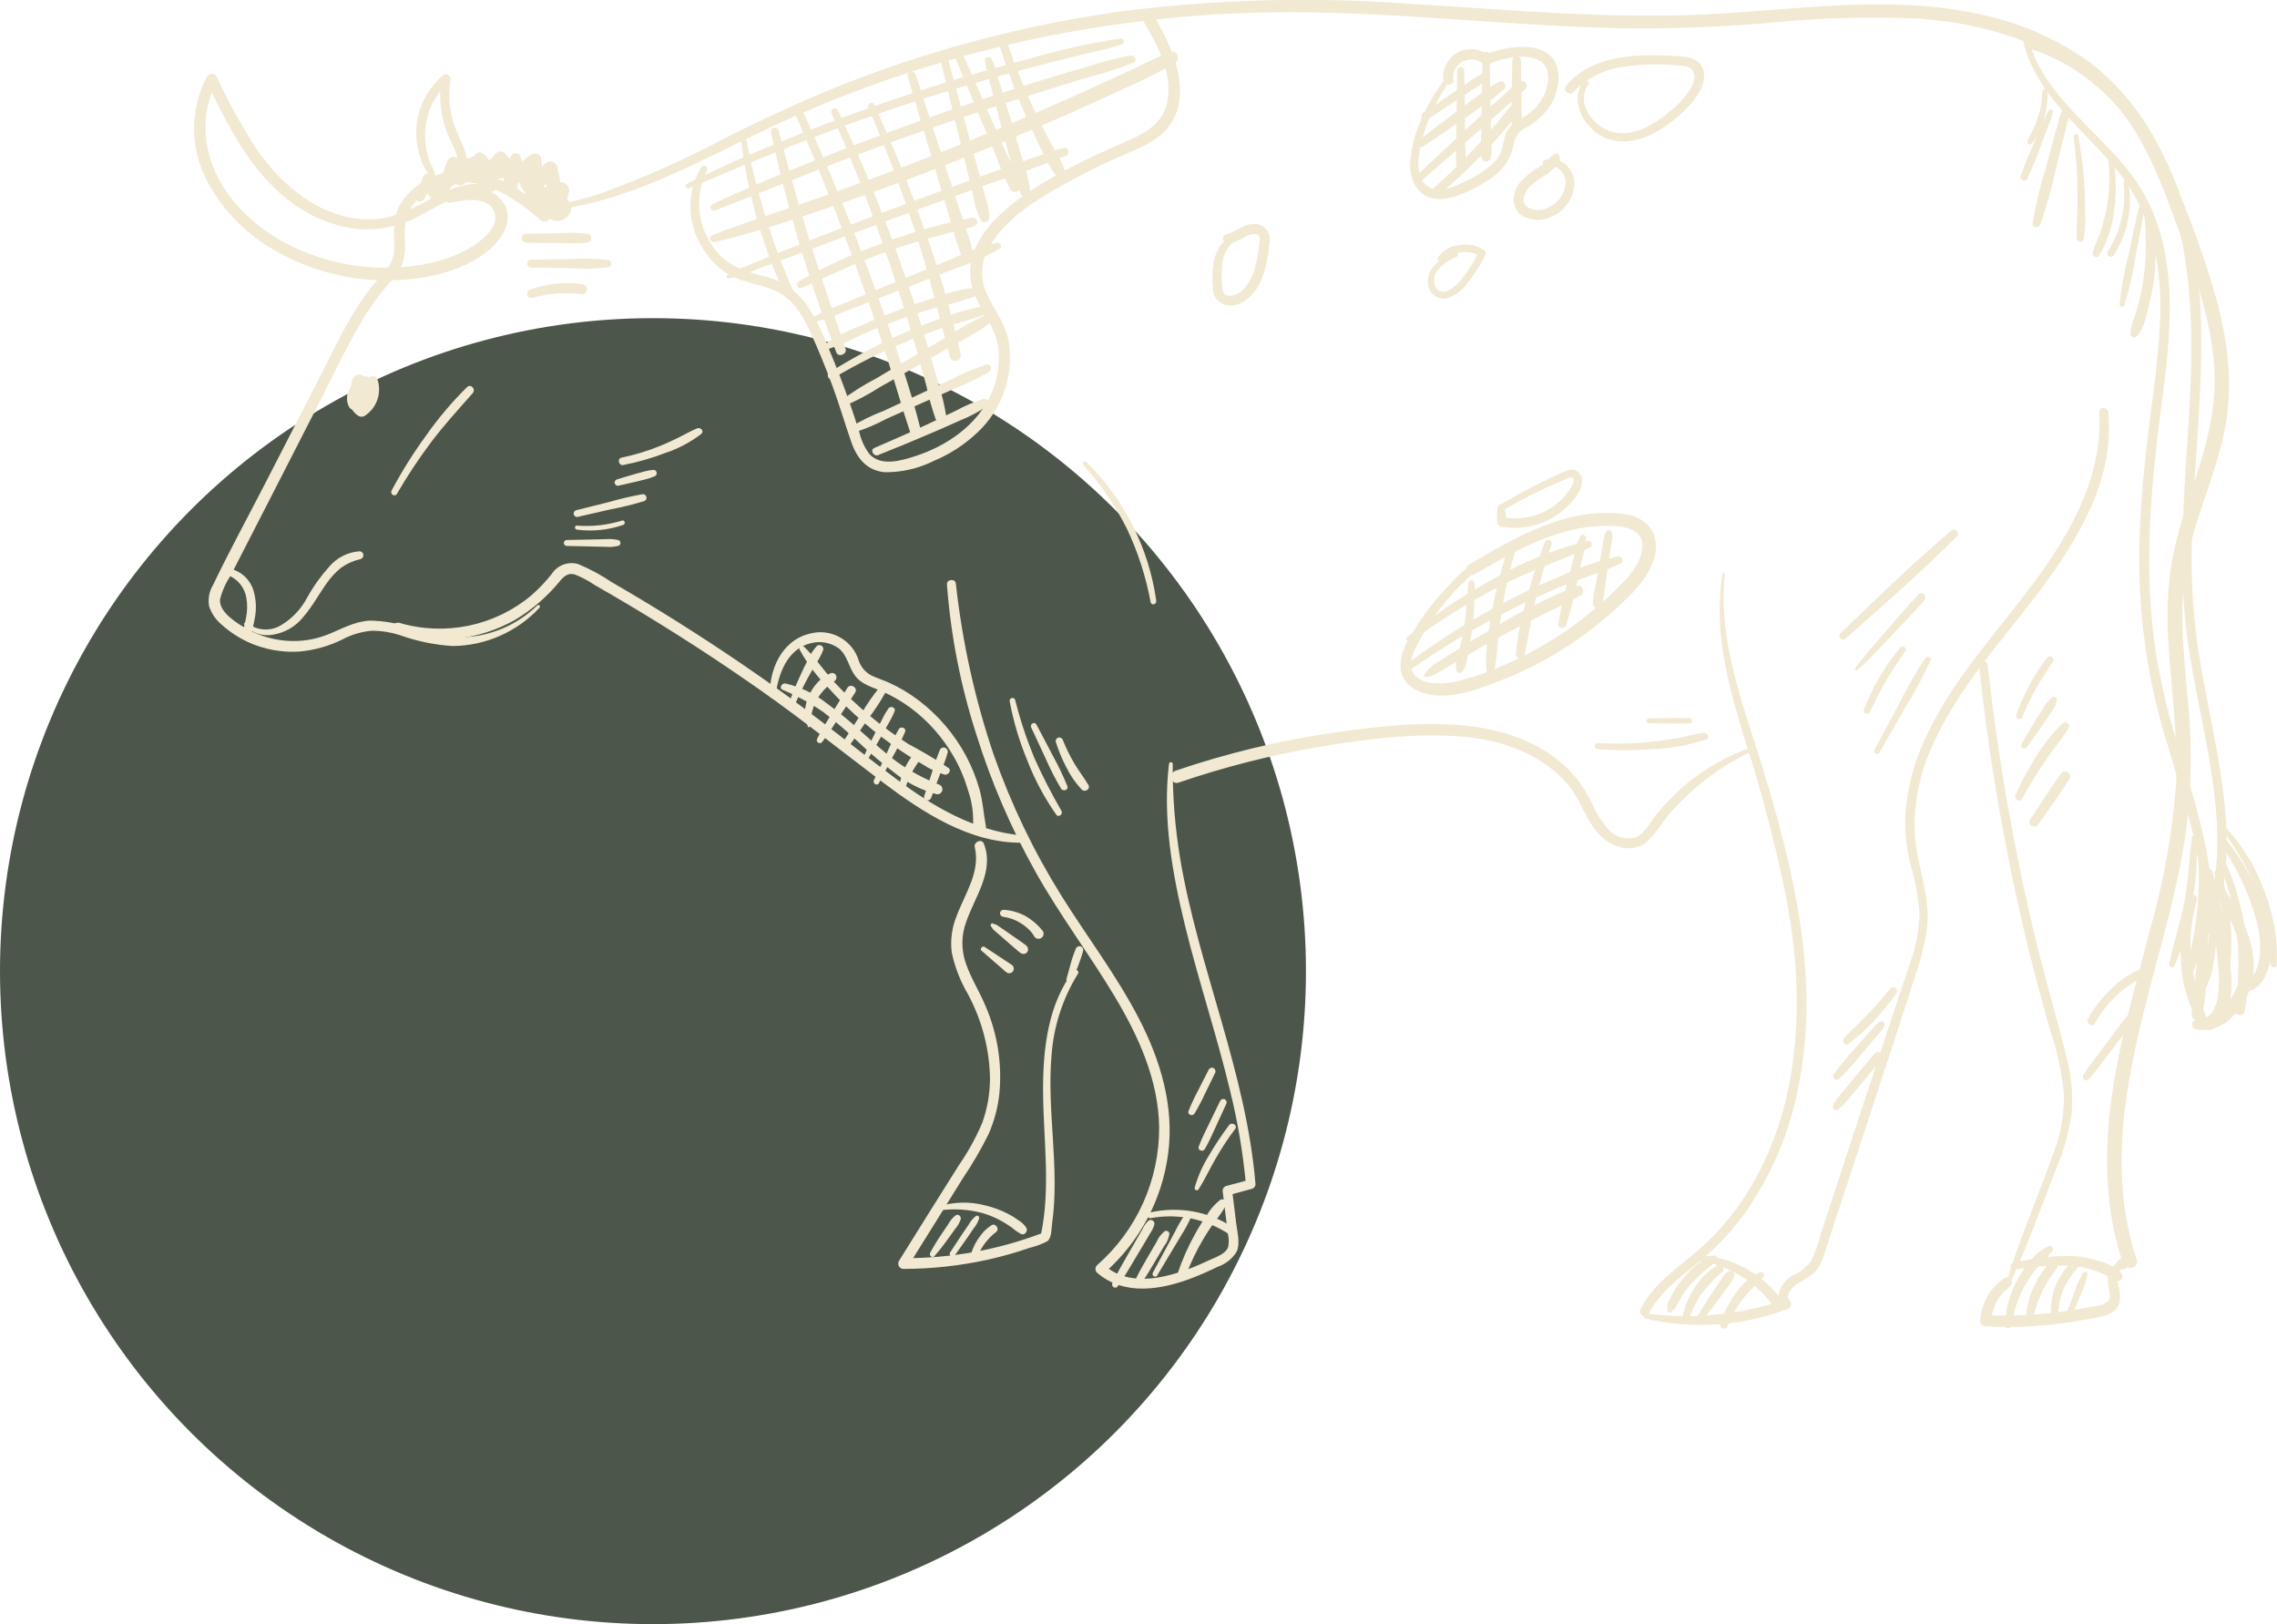 <?xml version="1.0" encoding="UTF-8"?> <svg xmlns="http://www.w3.org/2000/svg" id="Ebene_1" viewBox="0 0 294.66 210.17"><defs><style>.cls-1{fill:#f1e9d2;}.cls-1,.cls-2{stroke-width:0px;}.cls-2{fill:#4c564a;}</style></defs><circle id="Ellipse_14" class="cls-2" cx="84.5" cy="125.67" r="84.5"></circle><g id="Gruppe_171"><path id="Pfad_1565" class="cls-1" d="M69.52,78.35c-2.74,2.66-6.4,4.14-10.22,4.13-1.92-.07-3.83-.42-5.65-1.05-1.86-.72-3.84-1.1-5.83-1.12-2.01.12-3.68,1.12-5.51,1.84-1.65.64-3.42.9-5.19.77-1.74-.12-3.44-.61-4.98-1.44-1.29-.7-3.79-2.18-3.67-3.88.27-1.11.74-2.17,1.38-3.11l1.63-3.19c1.04-2.03,2.08-4.06,3.12-6.08,2.08-4.06,4.16-8.11,6.23-12.17,2-3.91,3.88-7.92,6.11-11.71,1.07-1.78,2.31-3.46,3.69-5.01.57-.6,1.04-1.3,1.39-2.05.34-.95.47-1.96.38-2.96-.08-2.01-.01-3.76,1.44-5.3,1.24-1.27,2.86-2.1,4.61-2.36,4.34-.71,8.44,2.17,11.54,4.84.7.6,1.76-.4,1.05-1-3.06-2.61-6.62-5.08-10.76-5.34-3.4-.25-6.65,1.39-8.48,4.26-.99,1.75-.8,3.53-.79,5.46.05,1.07-.29,2.12-.96,2.95-.68.87-1.47,1.65-2.15,2.52-2.83,3.64-4.73,7.98-6.82,12.05l-6.77,13.17c-2.25,4.38-4.62,8.71-6.75,13.15-.49.82-.67,1.79-.5,2.73.3.92.85,1.74,1.6,2.36,1.36,1.24,2.96,2.19,4.7,2.78,1.75.6,3.61.85,5.46.72,1.91-.18,3.77-.71,5.49-1.56,1.18-.63,2.47-1.01,3.8-1.13,1.24,0,2.48.2,3.66.58,2.18.78,4.47,1.25,6.78,1.4,4.28-.03,8.35-1.83,11.27-4.96.18-.19-.1-.48-.28-.3"></path><path id="Pfad_1566" class="cls-1" d="M69.56,27.36c11.55-.73,21.43-6.93,31.71-11.61,10.87-4.94,22.26-8.63,33.96-11.01,11.85-2.38,23.93-3.43,36.01-3.11,12.8.3,25.55,1.75,38.36,2.02,6.39.13,12.74-.17,19.1-.66,6.42-.66,12.89-.86,19.34-.6,10,.67,20.64,4.09,26.82,12.46,3.46,4.69,5.38,10.35,7.38,15.76,2.09,5.66,4.07,11.52,4.33,17.6s-1.76,11.6-3.62,17.28c-.92,2.66-1.61,5.39-2.06,8.17-.4,3.1-.5,6.23-.29,9.35.34,6.21,1.32,12.37.99,18.6-.48,6.22-1.58,12.38-3.28,18.39-2.96,11.44-6.65,23.16-5.38,35.12.29,2.83.89,5.61,1.79,8.31.38,1.12,2.16.68,1.78-.45-3.96-11.84-1.14-24.38,1.95-36.07,1.58-5.99,3.27-11.97,4.25-18.1.91-6.11,1.04-12.31.4-18.46-.56-6.24-1.27-12.6.1-18.78,1.26-5.67,3.85-10.98,4.84-16.72,1.02-5.95.06-11.93-1.66-17.65-1.7-5.65-3.78-11.17-6.23-16.53-2.1-4.92-5.41-9.23-9.61-12.53-4.1-2.97-8.76-5.06-13.71-6.15-11.93-2.82-24.2-.69-36.26-.12-12.88.61-25.73-.65-38.57-1.41-12.3-.88-24.66-.55-36.89,1.01-12.01,1.67-23.8,4.73-35.11,9.11-5.47,2.12-10.76,4.58-16,7.21-5.16,2.74-10.5,5.13-15.98,7.14-2.73.94-5.56,1.58-8.43,1.9-.32.03-.34.54,0,.51"></path><path id="Pfad_1567" class="cls-1" d="M275.05,163.63c-1.17-.68-2.18.68-2.29,1.74-.08.82.32,1.6.26,2.42-.09,1.14-1.66,1.17-2.55,1.35-4.44.89-8.97,1.24-13.5,1.04l.72.73c.11-1.78,1.01-3.42,2.45-4.46.57-.47-.13-1.44-.77-1.05-1.84,1.25-3,3.28-3.13,5.5,0,.4.32.72.72.73,4.29.23,8.58-.05,12.8-.85,1.46-.28,3.95-.41,4.5-2.13.16-.73.12-1.49-.13-2.2-.13-.52-.42-2.45.67-2.22.17.04.35-.06.39-.24.03-.14-.02-.28-.14-.35"></path><path id="Pfad_1568" class="cls-1" d="M259.8,166.76c2.34-4.93,4.17-10.1,6.15-15.19,1.04-2.39,1.75-4.9,2.14-7.48.2-2.6-.06-5.22-.78-7.73-1.31-5.26-2.86-10.45-4.11-15.72-1.26-5.3-2.36-10.64-3.31-16.01-1.09-6.15-1.98-12.33-2.66-18.54-.08-.71-1.21-.74-1.13-.01,1.13,10.68,2.88,21.28,5.23,31.76,1.18,5.26,2.53,10.48,4.04,15.67.86,2.59,1.44,5.26,1.71,7.97.07,2.66-.39,5.31-1.37,7.79-2.05,5.79-4.53,11.43-6.28,17.32-.07.23.29.39.39.17"></path><path id="Pfad_1569" class="cls-1" d="M222.91,74.25c-1.25,7.33.78,14.52,2.89,21.49,2.26,6.97,4.1,14.08,5.52,21.27,2.26,12.67,1.73,26.47-5.39,37.61-1.81,2.83-4.04,5.37-6.61,7.53-2.59,2.17-5.47,4.16-7.03,7.25-.35.7.7,1.35,1.06.63,1.43-2.83,4.03-4.7,6.43-6.67,2.3-1.88,4.34-4.05,6.08-6.46,3.44-4.92,5.8-10.52,6.9-16.42,2.78-13.95-.66-28.1-4.76-41.42-2.46-7.99-5.72-16.27-4.79-24.78.02-.16-.26-.2-.28-.04"></path><path id="Pfad_1570" class="cls-1" d="M212.96,170.63c6.1,1.43,12.49,1,18.35-1.24.34-.09.53-.44.44-.77-.03-.1-.07-.18-.14-.26-.67-.76.32-1.79.92-2.2.76-.41,1.48-.87,2.16-1.39.57-.56.98-1.25,1.22-2.01.39-1.08.72-2.19,1.08-3.29,1.46-4.44,2.92-8.88,4.37-13.32,1.46-4.44,2.91-8.88,4.37-13.32.71-2.17,1.4-4.34,2.1-6.52.71-2,1.22-4.06,1.54-6.16.5-4.24-1.38-8.23-1.6-12.42-.12-3.93.69-7.84,2.37-11.4,3.29-7.36,8.82-13.27,13.62-19.62,5.03-6.66,9.93-14.64,9.07-23.34-.07-.73-1.21-.78-1.17-.01.45,8.1-3.5,15.26-8.15,21.6-4.77,6.51-10.42,12.41-13.96,19.75-1.72,3.38-2.74,7.08-2.99,10.87-.08,2,.12,4.01.58,5.96.66,2.16,1.08,4.39,1.26,6.65-.06,2.18-.47,4.33-1.21,6.38-.72,2.24-1.5,4.47-2.24,6.7-1.47,4.44-2.92,8.88-4.38,13.32-1.66,5.06-3.33,10.12-4.99,15.18-.29,1.2-.7,2.36-1.24,3.47-.65.8-1.49,1.43-2.43,1.84-1.35.87-2.48,2.71-1.23,4.14l.3-1.03c-5.77,1.95-11.91,2.56-17.95,1.79-.38-.04-.45.56-.09.66"></path><path id="Pfad_1571" class="cls-1" d="M226.59,96.74c-4.89,1.7-9.19,4.77-12.38,8.85-.73.92-1.39,2.28-2.51,2.76-1.27.37-2.64-.02-3.52-1-.92-1.02-1.67-2.19-2.19-3.46-.54-1.11-1.2-2.17-1.96-3.14-3.29-4.1-8.47-6.1-13.54-6.75-5.95-.76-12.16-.02-18.06.83-6.9,1.01-13.7,2.65-20.3,4.9-.96.33-.59,1.88.39,1.54,5.86-2,11.87-3.54,17.97-4.58,6.03-1.03,12.34-1.85,18.46-1.39,5.32.4,10.84,2.26,14.23,6.6,1.59,2.03,2.23,4.8,4.22,6.52,1.72,1.49,4.29,2,6.01.25.99-1,1.7-2.27,2.61-3.34.96-1.11,2-2.15,3.1-3.12,2.3-2.03,4.88-3.72,7.65-5.03.24-.12.09-.54-.18-.45"></path><path id="Pfad_1572" class="cls-1" d="M151.27,98.88c-.84,7.07.44,14.2,2.12,21.06,1.74,7.09,4.07,14.02,5.77,21.12,1,4.01,1.69,8.08,2.07,12.19l.47-.59c-1.01.27-2.01.54-3.02.81-.32.09-.52.42-.45.75.15,1.25.3,2.49.46,3.74.07.57.14,1.14.21,1.72.13.55.14,1.11.04,1.66-.3.95-1.74,1.39-2.55,1.77-.9.43-1.82.83-2.76,1.17-3.41,1.25-7.7,2.12-10.69-.53l-.02.96c4.54-3.98,7.48-9.47,8.25-15.46.8-6.06-.99-12.03-3.75-17.38-2.88-5.59-6.71-10.6-10.04-15.92-3.59-5.74-6.53-11.87-8.78-18.26-2.44-7.2-4.08-14.64-4.91-22.2-.08-.66-1.2-.53-1.15.13.49,6.58,1.76,13.07,3.78,19.35,1.95,6.25,4.55,12.28,7.76,17.99,3.09,5.49,6.89,10.52,10.13,15.92,3.1,5.16,5.71,10.86,5.79,16.99.04,6.83-2.89,13.34-8.03,17.85-.27.26-.28.69-.02.96,3.55,3.08,8.39,2.22,12.42.66,1.08-.42,2.14-.89,3.18-1.4,1.03-.35,1.91-1.04,2.48-1.96.48-1.07.1-2.45-.04-3.55-.19-1.51-.38-3.01-.56-4.52-.15.25-.3.5-.45.75,1.01-.27,2.01-.55,3.02-.82.27-.07.46-.31.47-.59-1.19-14.48-7.35-27.9-9.75-42.15-.67-4.04-.99-8.13-.96-12.23,0-.13-.11-.24-.24-.24s-.24.11-.24.24h0"></path><path id="Pfad_1573" class="cls-1" d="M138.95,125.62c-3.33,4.25-3.97,10.11-3.97,15.33,0,6.31,1.04,12.69-.3,18.94l.43-.42c-5.8,2.24-11.97,3.37-18.18,3.34.19.34.39.69.58,1.04,2.38-3.77,4.71-7.57,7.07-11.35,1.23-1.81,2.33-3.7,3.31-5.66.76-1.7,1.25-3.51,1.44-5.36.36-3.84-.25-7.7-1.77-11.24-.78-1.9-1.92-3.65-2.58-5.6-.6-1.72-.59-3.6.04-5.31,1.11-3.25,3.71-6.62,2.29-10.17-.27-.68-1.33-.22-1.17.46.77,3.23-1.32,6.1-2.38,9-.59,1.47-.79,3.06-.6,4.63.4,1.9,1.11,3.71,2.09,5.38,1.81,3.36,2.8,7.1,2.86,10.92,0,1.97-.34,3.92-1.01,5.77-.81,1.9-1.81,3.72-2.99,5.42-2.59,4.14-5.21,8.27-7.78,12.43-.19.33-.08.75.25.94.1.06.21.09.32.09,3.7,0,7.39-.41,11-1.21,1.8-.4,3.58-.91,5.32-1.51.8-.19,1.58-.48,2.31-.86.57-.41.53-1.64.62-2.29,1.01-7.21-.69-14.46-.08-21.69.26-3.77,1.43-7.42,3.43-10.64.24-.37-.31-.67-.57-.34"></path><path id="Pfad_1574" class="cls-1" d="M132.19,108.11c-6.16-.63-11.37-3.69-16.24-7.33-5.23-3.91-10.27-8.04-15.59-11.82-5.48-3.9-11.1-7.59-16.87-11.07-1.44-.87-2.89-1.72-4.34-2.56-1.35-.92-2.8-1.7-4.31-2.33-1.31-.39-2.71.13-3.45,1.28-.79,1-1.67,1.92-2.63,2.76-4.74,3.97-11.15,5.3-17.08,3.56-.37-.1-.76.11-.87.49-.1.37.11.76.49.87,5.14,1.51,10.67.89,15.34-1.74,2.24-1.34,4.23-3.06,5.87-5.09.55-.63,1.07-1.05,1.96-.76.88.36,1.72.81,2.51,1.35,1.46.83,2.92,1.68,4.36,2.54,5.82,3.47,11.51,7.15,17.06,11.05,5.42,3.81,10.57,7.95,15.86,11.94,5.16,3.89,11.21,7.85,17.93,7.8.25-.03.43-.25.4-.5-.02-.21-.18-.38-.39-.4"></path><path id="Pfad_1575" class="cls-1" d="M63.86,24.14c-2.65-.95-5.29.15-7.66,1.36-2.63,1.35-5.17,2.83-8.21,2.88-6.25.1-11.46-4.22-14.81-9.12-1.93-2.98-3.65-6.09-5.13-9.32-.2-.36-.66-.49-1.02-.28-.11.06-.2.15-.27.26-2.19,4.21-2.19,9.21-.01,13.42,2.12,4.03,5.42,7.31,9.46,9.42,4.17,2.28,8.84,3.49,13.59,3.52,4.53.03,9.71-.89,13.33-3.81,1.83-1.48,3.57-4.12,1.93-6.37-1.67-2.29-4.68-1.91-7.09-1.39-.99.22-.61,1.73.38,1.52,1.68-.35,4.79-.95,5.61,1.21.75,1.97-1.79,3.85-3.23,4.68-3.44,2-7.79,2.62-11.72,2.51-7.81-.22-16.26-3.96-20.36-10.86-2.34-3.93-2.88-9-.61-13.09l-1.29-.03c2.77,5.7,5.73,11.68,10.95,15.54,2.38,1.8,5.18,2.97,8.13,3.4,2.87.34,5.77-.22,8.31-1.59,2.97-1.49,6.04-3.75,9.54-3.23.18.05.36-.06.4-.23.05-.17-.05-.35-.23-.4"></path><path id="Pfad_1576" class="cls-1" d="M56.34,22.71c-.13-.5-.32-.98-.56-1.42-.23-.52-.41-1.06-.54-1.6-.24-1.09-.29-2.21-.15-3.32.23-2.23,1.32-4.29,3.04-5.73l-1-.6c-.41,2.6-.08,5.26.95,7.68.49,1.14,1.33,2.41,1.15,3.7-.12.89-1.11,1.89-2.02,1.37-.29-.15-.65-.04-.8.25-.14.27-.06.59.19.76.96.59,2.21.39,2.93-.47.88-.96,1.15-2.34.7-3.56-.43-1.49-1.28-2.82-1.68-4.33-.43-1.65-.52-3.38-.26-5.07.08-.33-.13-.66-.45-.74-.19-.05-.4,0-.55.14-1.92,1.65-3.13,3.98-3.38,6.5-.13,1.23-.01,2.48.34,3.67.29.98.81,2.53,1.81,2.99.09.05.21.02.26-.07.02-.04.03-.08.02-.13"></path><path id="Pfad_1577" class="cls-1" d="M266.06,6.65c-.84-1.31-2.42-1.95-3.93-1.58-.2.05-.32.25-.27.45,1.61,6.5,7.16,10.76,11.34,15.61,2.44,2.72,4.23,5.96,5.25,9.47.95,3.74,1.3,7.61,1.05,11.46-.18,3.91-.71,7.79-1.22,11.66-.57,4.39-1.05,8.79-1.28,13.21-.57,8.7.26,17.44,2.45,25.87,2.46,9,6.23,17.97,5.52,27.48-.06.75.99.8,1.23.18,3.01-7.79,1.99-16.15.52-24.16-.76-4.14-1.65-8.25-2.28-12.42-.64-4.44-.92-8.93-.81-13.41.28-16.66,4.24-34.77-3.66-50.36-3.45-6.82-9.12-12.74-16.5-15.18-.95-.31-1.37,1.18-.42,1.49,6.45,2.14,11.55,7.01,14.9,12.82,3.99,6.92,5.35,14.94,5.58,22.83.26,8.67-.79,17.3-1.07,25.95-.19,4.38-.05,8.77.42,13.13.47,4.04,1.28,8.03,2.07,12.02,1.74,8.84,3.4,18.26.05,26.94l1.23.18c.63-8.4-2.19-16.44-4.55-24.36-1.27-4.07-2.22-8.23-2.85-12.44-.58-4.49-.8-9.01-.66-13.54.11-4.49.5-8.97,1.03-13.44.47-3.98,1.08-7.94,1.39-11.94.59-7.51.05-15.32-4.51-21.61-4.31-5.95-11.4-10.25-13.51-17.62-.09.15-.18.3-.27.45,1.28-.33,2.63.07,3.52,1.03.11.12.32-.03.23-.17"></path><path id="Pfad_1578" class="cls-1" d="M140.18,60.15c2.24,2.49,4.14,5.27,5.65,8.27,1.43,3.02,2.46,6.22,3.07,9.51.1.48.79.28.73-.18-.96-6.82-4.14-13.14-9.05-17.98-.11-.1-.28-.09-.39.02-.09.1-.09.25,0,.36"></path><path id="Pfad_1579" class="cls-1" d="M29.44,74.4c1.28.48,2.21,1.6,2.44,2.95.15.85.13,1.73-.04,2.58-.08.44-.17.88-.28,1.32-.18.39-.19.84-.03,1.24.1.17.31.23.49.14.45-.23.53-.79.65-1.23.14-.53.25-1.07.34-1.62.17-.99.13-2.01-.11-2.99-.34-1.66-1.66-2.94-3.33-3.24-.5-.06-.57.7-.12.85"></path><path id="Pfad_1580" class="cls-1" d="M46.68,50.58c.44.04.87.06,1.31.07l-.39-.23s.04.08.06.12-.02-.08-.01-.03c0,.02.01.05.02.07,0,.02.01.1.02.11-.02-.02,0-.1,0-.03v.26c0,.1.02-.08,0-.02-.02.08-.04.17-.07.25-.02.04-.05.08.01-.02,0,.01-.02.04-.02.05-.02.03-.03.07-.06.1s-.04.07-.06.1-.03.04-.04.06c-.03.05.08-.09.02-.02-.06.07-.12.13-.19.18-.02.01-.03.02-.05.03,0,0,.1-.07.03-.03-.04.03-.08.05-.12.07l-.05.03c-.07.04.03-.01.04-.01-.04,0-.08.02-.12.04h-.06c-.06.03-.07,0,.03.01-.05,0-.09,0-.14,0-.04,0-.06-.03.05,0-.02,0-.04,0-.05-.01-.03,0-.07-.02-.1-.03-.13-.04.1.06,0,0-.03-.02-.07-.04-.1-.06-.02-.01-.03-.03-.05-.03-.06-.03.1.09.05.04-.03-.03-.06-.05-.08-.08l-.07-.08c-.09-.11.07.11,0,0-.04-.06-.07-.13-.1-.19-.05-.11.05.14,0,0-.01-.04-.02-.08-.03-.12s-.01-.07-.02-.1c-.02-.14,0,.11,0,.02s0-.16,0-.25c0-.06.04-.19,0,.02,0-.03.01-.07.02-.1s.02-.06.03-.1l.02-.05c.03-.1-.07.15-.02.06.02-.03.03-.07.06-.1s.1-.13.01-.03.01,0,.03-.03c.01-.01.02-.02.04-.03.05-.04.09-.04-.05.03.03-.02.06-.04.1-.06.13-.07-.11.03-.02,0,.04-.01.08-.02.12-.03.06-.01.1.01-.06,0,.02,0,.05,0,.07,0,.04,0,.08,0,.12,0,.1,0-.17-.03-.02,0,.04,0,.07.02.11.03l.05.02c.11.03-.15-.07-.05-.02.08.04.15.08.22.13l.05.03s-.14-.12-.06-.05c.03.03.07.06.1.1s.05.06.08.09c.07.07-.05-.07-.05-.07s.03.05.04.06c.02.03.04.06.06.1.01.02.02.04.03.06.04.09-.04-.13-.02-.06.01.04.02.08.03.12.02.08,0,.15,0-.03v.11s-.01.12,0,0,0-.03,0,0c-.01.05-.03.09-.04.13.06-.2.02-.06-.02,0l-.03.05c-.08.12.04-.03.03-.04,0,.02-.09.1-.11.11s-.03.03-.05.04c-.05.04-.12.06.04-.03-.05.03-.08.06-.13.08-.05.03-.09.05-.14.07-.02,0-.04.02-.06.03.16-.09.09-.03.04-.02-.21.07-.43.12-.65.15-.04,0-.12,0,.07,0-.03,0-.06,0-.08,0h-.17c-.12.02-.23.03-.35.03l.59.35s-.03-.05-.04-.08c-.06-.12,0,.03.02.05-.03-.02-.04-.13-.05-.17-.02-.07-.02-.27-.01-.03,0-.06,0-.12,0-.18s0-.12.01-.18c0-.11-.03.17,0,.06,0-.03.01-.06.02-.09.03-.12.07-.23.11-.35-.02.06-.05.11-.07.17.07-.16.16-.31.27-.44l-.12.15c.05-.06.11-.12.16-.18.03-.03.06-.05.09-.08.13-.11-.12.08-.02.02.07-.04.14-.08.21-.12.15-.07-.13.04-.02,0,.04-.01.08-.02.12-.03l-.52-.08s.05.04.08.06l-.15-.12s.07.07.1.1c.02.02.07.09,0,0s-.02-.03,0,0,.02.05.04.07c.05.08-.02-.07-.03-.08.02.02.03.11.04.14s.02.11,0,0,0-.03,0,0c0,.05,0,.1,0,.15,0,.01,0,.05,0,.06s.03-.17,0-.08c-.01.06-.02.12-.03.19,0,.03,0,.02,0-.04.02-.12,0-.01,0,.01-.09.34.1.68.44.78.22.06.45,0,.61-.15.23-.22.36-.53.37-.85,0-.27-.06-.53-.17-.77-.12-.24-.3-.45-.52-.6-.33-.18-.72-.16-1.03.05-.75.4-1.25,1.15-1.32,2-.05.45.05.91.27,1.31.12.21.34.35.59.35.59,0,1.18-.12,1.74-.33.95-.32,1.45-1.35,1.13-2.29-.3-.88-1.22-1.4-2.13-1.18-.58.11-1.05.53-1.22,1.09-.15.5-.09,1.04.15,1.49.38.82,1.35,1.17,2.17.79.19-.09.35-.21.49-.35.45-.44.67-1.06.59-1.68-.03-.15-.07-.3-.14-.44-.03-.05-.05-.1-.09-.15-.11-.17-.31-.26-.51-.22-.43.03-.85.08-1.27.13-.17.04-.28.21-.26.38.02.17.17.3.34.31"></path><path id="Pfad_1581" class="cls-1" d="M159.66,30.62c-.8.18-1.49.69-1.9,1.4-.44.77-.7,1.62-.78,2.51-.11.9-.12,1.81-.02,2.71-.05,1.03.63,1.96,1.63,2.23,1.94.42,3.65-1.22,4.44-2.82.43-.9.74-1.85.91-2.84.1-.5.17-1.01.24-1.52.09-.51.14-1.02.13-1.54-.11-1.09-1.07-1.88-2.16-1.78-.05,0-.11.01-.16.02-1.22.11-2.11,1.03-3.28,1.31-.68.16-.59,1.3.15,1.25.92-.2,1.79-.56,2.58-1.07.39-.18,1.22-.38,1.5.09.18.31.04.82,0,1.16-.05.42-.1.83-.17,1.24-.12.78-.31,1.54-.56,2.28-.44,1.25-1.39,2.82-2.84,3.01-.26.05-.52.01-.76-.1-.29-.23-.45-.59-.43-.97-.08-.73-.11-1.47-.08-2.2,0-.78.16-1.55.44-2.27.3-.66.79-1.22,1.4-1.61.26-.2-.02-.52-.27-.49"></path><path id="Pfad_1582" class="cls-1" d="M187.43,9.68c-2.42,3.03-4.53,6.95-4.9,10.88-.25,1.5.17,3.03,1.15,4.19,1.32,1.3,3.22,1.18,4.84.6,1.68-.59,3.26-1.43,4.71-2.48,1.43-1.02,2.39-2.57,2.67-4.3.17-.91.77-1.69,1.62-2.07.83-.46,1.59-1.04,2.24-1.73,1.2-1.28,1.89-2.95,1.94-4.7-.05-5.19-6.44-4.37-9.68-2.91l.8.12c-1.12-.97-2.7-1.19-4.05-.58-1.34.69-2.14,2.12-2.01,3.63.07.84,1.4.87,1.32.02-.17-1.28.72-2.46,2-2.64.63-.09,1.27.09,1.76.48.21.21.53.26.8.12,2.48-1.12,8.12-2.15,7.69,2.22-.21,1.55-1,2.96-2.21,3.95-1.07.91-2.57,1.31-3.2,2.66-.23.68-.4,1.38-.52,2.09-.23.73-.64,1.39-1.19,1.92-1.06.95-2.27,1.73-3.58,2.3-1.38.68-3.36,1.65-4.83.69-1.2-.78-1.32-2.41-1.22-3.7.21-1.81.7-3.57,1.44-5.23.76-1.85,1.74-3.61,2.91-5.24.23-.32-.28-.61-.52-.31"></path><path id="Pfad_1583" class="cls-1" d="M200.05,21.4c1.26-.15,2.41.74,2.56,2,0,.03,0,.06,0,.1-.03,1.38-.82,2.63-2.05,3.25-.9.56-2.03.58-2.95.05-.14-.12-.25-.27-.33-.44-.11-.26-.14-.54-.09-.82.18-.66.56-1.26,1.1-1.68.62-.56,1.37-.96,2.04-1.45.65-.48,1.5-1.12,1.54-2,0-.29-.24-.53-.53-.53-.09,0-.17.02-.25.06-.34.27-.65.57-.92.89-.31.29-.65.55-1,.78-.79.46-1.51,1.02-2.17,1.66-.67.67-1.08,1.56-1.14,2.51,0,.84.4,1.63,1.08,2.11,1.3.76,2.91.75,4.2-.02,1.64-.86,2.65-2.58,2.59-4.44-.18-1.85-2.09-3.43-3.93-2.66-.35.15-.11.68.23.6"></path><path id="Pfad_1584" class="cls-1" d="M148.9,157.63c3.54-.65,7.19.11,10.18,2.1.55.37,1.08-.52.53-.88-3.21-2.11-7.15-2.81-10.88-1.93-.19.06-.3.27-.24.46.06.18.23.28.41.25"></path><path id="Pfad_1585" class="cls-1" d="M121.53,156.63c1.89-.26,3.82-.14,5.67.36.89.27,1.74.63,2.55,1.1.41.24.81.49,1.2.77.37.33.78.61,1.22.84.47.19.87-.43.65-.82-.28-.41-.65-.76-1.08-1.01-.43-.31-.88-.59-1.36-.83-.92-.47-1.89-.82-2.9-1.06-1.98-.52-4.06-.47-6.01.14-.25.09-.26.55.06.52"></path><path id="Pfad_1586" class="cls-1" d="M219.78,163.16c3.82.51,7.27,2.56,9.55,5.67.2.32.61.42.93.23.32-.2.42-.61.23-.93-.02-.03-.04-.06-.07-.09-2.52-3.37-6.43-5.43-10.63-5.61-.49-.01-.47.68,0,.74"></path><path id="Pfad_1587" class="cls-1" d="M260.69,164.3c2.3-.39,4.64-.57,6.97-.52,1.13.05,2.26.26,3.34.61.53.18,1.04.39,1.54.65.44.28.9.51,1.39.69.32.08.64-.12.72-.43.05-.19,0-.39-.13-.54-.81-.79-1.83-1.34-2.93-1.6-1.18-.38-2.41-.6-3.66-.64-2.51-.01-5.01.3-7.45.93-.56.12-.33.92.21.85"></path><path id="Pfad_1588" class="cls-1" d="M283.98,106.5c.54,3.36.69,6.78.45,10.18-.11,1.67-.33,3.33-.65,4.97-.33,1.68-.88,3.33-1.16,5.02-.07.41.51.75.73.31.69-1.56,1.18-3.21,1.43-4.9.33-1.73.55-3.49.67-5.25.21-3.52-.06-7.05-.8-10.5-.09-.43-.73-.26-.66.16"></path><path id="Pfad_1589" class="cls-1" d="M285.26,112.97c-.02.48.04.97.19,1.43.12.6.22,1.2.3,1.81.16,1.31.22,2.63.17,3.94-.05,1.27-.19,2.53-.43,3.77-.22,1.19-.68,2.36-.81,3.56-.05.45.62.6.83.24.55-1.14.9-2.38,1.02-3.64.21-1.29.32-2.6.32-3.92,0-1.26-.09-2.52-.27-3.76-.09-.65-.21-1.29-.36-1.93-.06-.57-.26-1.12-.57-1.6-.09-.1-.25-.1-.34,0-.03.03-.05.07-.07.11"></path><path id="Pfad_1590" class="cls-1" d="M286.58,113.09c.73,2.5,1.11,5.08,1.15,7.68.01,1.25-.05,2.5-.19,3.74-.3,1.2-.45,2.43-.44,3.66.06.38.57.38.75.11.67-.97.69-2.62.79-3.76.12-1.29.15-2.59.09-3.88-.12-2.63-.59-5.24-1.4-7.75-.15-.47-.89-.29-.75.19"></path><path id="Pfad_1591" class="cls-1" d="M287.27,111.87c1.19,3.04,1.95,6.24,2.27,9.49.23,3.14.13,6.29-.28,9.41-.07.68,1.06.85,1.2.17.6-3.26.67-6.59.18-9.86-.43-3.31-1.32-6.54-2.65-9.6-.21-.49-.91-.09-.72.39"></path><path id="Pfad_1592" class="cls-1" d="M283.63,108.38c-.33,2.79-.44,5.58-.96,8.36-.51,2.7-1.43,5.3-1.94,7.99-.07.36.43.64.63.27,1.19-2.58,1.97-5.33,2.3-8.14.55-2.79.74-5.63.56-8.47,0-.16-.14-.29-.31-.28-.15,0-.27.12-.28.27"></path><path id="Pfad_1593" class="cls-1" d="M287.43,107.26c1.99,2.52,3.58,5.32,4.72,8.32.98,2.99,1.55,6.09,1.67,9.23,0,.22.2.4.42.39.21,0,.38-.17.39-.38.15-3.32-.43-6.64-1.69-9.72-1.12-3.07-2.86-5.87-5.12-8.22-.25-.25-.6.1-.39.38"></path><path id="Pfad_1594" class="cls-1" d="M188.19,32.72c-1.05.39-2,1.02-2.76,1.84-.6.73-.8,1.7-.54,2.6.25.95,1.15,1.58,2.13,1.49,1.2-.3,2.25-1.04,2.92-2.08.91-1.08,1.66-2.29,2.24-3.58.13-.23.06-.52-.16-.66-.94-.58-2.06-.8-3.15-.63-1.1.11-2.11.68-2.77,1.57-.27.43.3.81.66.53.65-.59,1.45-.98,2.31-1.15.86-.13,1.73.05,2.47.5-.05-.22-.11-.44-.16-.66-.42.96-.94,1.87-1.55,2.72-.56.88-1.28,1.64-2.13,2.24-.68.42-1.52.47-1.93-.32-.32-.67-.25-1.46.18-2.07.68-.82,1.56-1.45,2.56-1.83.35-.17.06-.69-.29-.53"></path><path id="Pfad_1595" class="cls-1" d="M204.89,10.56c-1.63,2.2-.31,5.08,1.64,6.58,2.7,2.07,6.2,1.08,8.79-.68,1.45-.95,2.75-2.12,3.85-3.45.83-1.05,1.64-2.54,1.26-3.92-.45-1.63-2.18-1.77-3.6-1.85-1.64-.11-3.29-.13-4.93-.04-3.43.22-7.05,1.16-9.28,3.96-.44.55.49,1.29.97.78,1.72-1.82,4.01-2.98,6.49-3.29,2.58-.39,5.19-.43,7.78-.11,1.68.2,1.65,1.59.98,2.83-.72,1.17-1.65,2.19-2.74,3.03-2.04,1.76-4.99,3.54-7.77,2.57-2.31-.8-4.42-3.71-2.8-6.03.28-.4-.36-.77-.64-.39"></path><path id="Pfad_1596" class="cls-1" d="M206.77,96.93c2.4.2,4.81.2,7.22,0,2.32-.09,4.62-.51,6.82-1.25.54-.22.14-.92-.34-.86-1.12.14-2.23.48-3.35.68-1.16.21-2.34.39-3.51.51-2.27.23-4.55.28-6.83.14-.51-.03-.51.75,0,.79"></path><path id="Pfad_1597" class="cls-1" d="M213.35,93.58c1.75.03,3.51.09,5.26.04.19,0,.35-.15.35-.34,0-.19-.15-.35-.34-.35h0c-1.75-.06-3.51,0-5.26.04-.17,0-.3.15-.3.32,0,.16.13.28.29.3"></path><path id="Pfad_1598" class="cls-1" d="M216.35,169.72l.16-.27-.23.17c.46-.07.59-.5.79-.86.18-.32.35-.64.54-.96.37-.61.79-1.19,1.27-1.72.48-.53.99-1.03,1.54-1.49.6-.44,1.16-.93,1.69-1.45.15-.15.15-.4,0-.56-.09-.09-.23-.13-.36-.11-.77.19-1.48.57-2.07,1.1-.62.49-1.19,1.04-1.69,1.64-.52.6-.98,1.24-1.39,1.91-.2.33-.38.67-.54,1.02-.18.41-.47.88-.18,1.3l-.03-.27c-.02.1-.05.2-.07.3-.04.17.06.35.23.39.13.03.27-.02.35-.14"></path><path id="Pfad_1599" class="cls-1" d="M218.49,170.98c.39-1.26.96-2.46,1.7-3.55.8-1.04,1.7-1.99,2.68-2.86.21-.21.21-.54,0-.75-.16-.16-.41-.2-.62-.1-1.25.75-2.29,1.8-3.03,3.06-.79,1.2-1.33,2.54-1.58,3.96-.07.24.07.48.31.55s.48-.07.55-.31"></path><path id="Pfad_1600" class="cls-1" d="M220.21,171c.76-.97,1.52-1.93,2.25-2.92.35-.49.71-.97,1.07-1.46.18-.25.35-.51.53-.77.21-.25.34-.56.37-.89,0-.28-.23-.51-.51-.51-.04,0-.08,0-.12.01-.59.21-.94.92-1.28,1.41s-.69,1.03-1.04,1.55c-.69,1.03-1.33,2.09-1.98,3.15-.29.48.4.85.72.43"></path><path id="Pfad_1601" class="cls-1" d="M223.58,171.59c.46-1.23,1.1-2.39,1.91-3.43.39-.5.81-.98,1.26-1.43.47-.48.98-.91,1.41-1.43.16-.16.16-.42,0-.58-.13-.12-.32-.16-.48-.07-1.3.65-2.39,1.64-3.16,2.87-.83,1.16-1.47,2.44-1.9,3.8-.2.62.74.86.96.27"></path><path id="Pfad_1602" class="cls-1" d="M260.33,171.49c.39-2.8,1.57-5.42,3.41-7.57.67-.65,1.3-1.35,1.88-2.08.11-.2.04-.45-.16-.56-.09-.05-.19-.06-.29-.04-.93.4-1.74,1.04-2.35,1.84-2.06,2.33-3.25,5.3-3.37,8.4-.02.58.8.55.87.01"></path><path id="Pfad_1603" class="cls-1" d="M263.15,170.31c.45-1.83,1.21-3.57,2.26-5.14.31-.45.98-1.11.84-1.69-.04-.16-.19-.27-.35-.28-.63-.07-1.22.84-1.53,1.28-.4.54-.75,1.12-1.04,1.73-.61,1.24-.99,2.58-1.12,3.96-.05.55.81.66.95.13"></path><path id="Pfad_1604" class="cls-1" d="M266.31,170.18c.02-.3.07-.62.1-.92.03-.28.07-.56.13-.83.13-.59.31-1.16.55-1.71.25-.55.55-1.07.9-1.56.16-.22.33-.44.51-.65.2-.25.49-.52.45-.87,0-.16-.11-.3-.26-.35-.69-.14-1.26.71-1.62,1.19-.41.55-.75,1.15-1.01,1.79-.26.62-.45,1.26-.55,1.93-.06.35-.09.7-.1,1.05,0,.35.03.69.1,1.03.07.48.78.35.81-.1"></path><path id="Pfad_1605" class="cls-1" d="M268.16,170.23l1.06-2.61c.4-.85.71-1.73.93-2.64.04-.18-.06-.36-.24-.41-.14-.03-.29.02-.36.14-.47.83-.85,1.71-1.14,2.62l-1.01,2.67c-.06.21.06.43.28.49,0,0,0,0,0,0,.21.05.43-.07.49-.28"></path><path id="Pfad_1606" class="cls-1" d="M120.92,162.55c.65-.74,1.25-1.51,1.81-2.31.28-.39.57-.77.84-1.17.34-.38.59-.82.76-1.3.07-.35-.29-.73-.65-.51-.41.32-.74.72-.99,1.18-.27.39-.54.79-.8,1.19-.55.8-1.06,1.63-1.52,2.49-.17.33.26.75.55.44"></path><path id="Pfad_1607" class="cls-1" d="M123.56,162.45c.56-.78,1.11-1.56,1.66-2.35.27-.38.52-.76.78-1.15.32-.37.56-.81.71-1.28.04-.22-.18-.46-.41-.32-.39.3-.71.68-.94,1.11-.27.39-.55.79-.81,1.18-.54.81-1.07,1.62-1.6,2.44-.25.38.35.73.61.36"></path><path id="Pfad_1608" class="cls-1" d="M126.33,163.06c.48-1.46,1.38-2.73,2.6-3.66.46-.38-.12-1.18-.62-.85-.37.24-.71.52-1.01.83-.3.34-.57.7-.82,1.08-.46.73-.79,1.53-.98,2.36-.05.23.1.46.33.51.21.05.43-.08.5-.28"></path><path id="Pfad_1609" class="cls-1" d="M144.66,166.43c.89-1.27,1.67-2.61,2.46-3.94l1.17-1.96c.19-.32.38-.63.56-.95.24-.34.42-.72.53-1.12.06-.26-.1-.52-.36-.58-.15-.04-.32,0-.43.11-.3.29-.54.63-.71,1-.19.32-.37.64-.55.96-.38.66-.76,1.32-1.14,1.98-.77,1.34-1.56,2.68-2.22,4.08-.12.19-.05.44.14.56.19.12.44.05.56-.14"></path><path id="Pfad_1610" class="cls-1" d="M147.91,165.76c.65-.96,1.24-1.98,1.83-2.98.3-.5.6-1,.89-1.51.37-.46.61-1.01.7-1.59,0-.23-.19-.41-.42-.41-.07,0-.13.02-.19.05-.46.36-.82.84-1.05,1.38-.3.5-.58,1.01-.88,1.51-.58,1.01-1.18,2.02-1.7,3.06-.13.23-.04.52.19.65.22.12.5.05.63-.16"></path><path id="Pfad_1611" class="cls-1" d="M149.76,165.03l2.15-3.59c.35-.59.7-1.18,1.06-1.77.38-.59.72-1.21,1.02-1.85.21-.52-.56-.75-.84-.36-.4.59-.75,1.21-1.06,1.85-.32.58-.63,1.17-.94,1.75l-1.96,3.63c-.1.16-.04.37.12.47s.37.04.47-.12h0"></path><path id="Pfad_1612" class="cls-1" d="M153.45,165.08c.62-1.67,1.39-3.27,2.3-4.8.44-.74.92-1.46,1.41-2.16.59-.69,1.1-1.44,1.53-2.24.17-.43-.41-.86-.78-.62-.72.56-1.32,1.26-1.78,2.05-.54.77-1.04,1.57-1.49,2.39-.9,1.62-1.65,3.32-2.24,5.07-.23.67.81.94,1.05.29"></path><path id="Pfad_1613" class="cls-1" d="M31.64,80.91c.91.98,2.25,1.45,3.57,1.24,1.6-.23,3.06-1.06,4.06-2.34,1.18-1.36,2.01-2.96,3.06-4.41.51-.73,1.13-1.38,1.82-1.94.75-.53,1.6-.91,2.5-1.11.27-.08.43-.36.36-.64-.06-.21-.25-.37-.47-.37-1.52.1-2.93.81-3.92,1.97-1.1,1.22-2.06,2.56-2.86,4-.77,1.47-1.93,2.71-3.35,3.57-1.39.87-3.18.75-4.44-.29-.09-.09-.23-.09-.32,0-.09.09-.09.23,0,.32"></path><path id="Pfad_1614" class="cls-1" d="M51.36,63.91c1.36-2.34,2.86-4.61,4.49-6.77,1.66-2.19,3.5-4.2,5.32-6.26.45-.51-.23-1.27-.74-.78-1.96,1.94-3.75,4.05-5.33,6.31-1.64,2.25-3.12,4.62-4.43,7.08-.24.46.43.87.7.42"></path><path id="Pfad_1615" class="cls-1" d="M73.33,70.65l3.35.07,1.68.04c.55.05,1.11,0,1.65-.12.21-.06.33-.27.27-.48-.04-.13-.13-.23-.26-.27-.54-.13-1.09-.17-1.64-.12l-1.68.04-3.35.07c-.21,0-.39.17-.39.38s.17.39.38.39"></path><path id="Pfad_1616" class="cls-1" d="M74.65,68.54c2.02.26,4.07.05,5.99-.61.35-.13.23-.68-.14-.57-1.89.59-3.87.81-5.84.65-.34-.03-.34.49,0,.52"></path><path id="Pfad_1617" class="cls-1" d="M74.79,66.88l4.28-.98c1.44-.27,2.86-.62,4.26-1.04.25-.08.39-.34.31-.58-.07-.23-.3-.37-.54-.32-1.44.26-2.87.59-4.27,1l-4.25,1.06c-.24.06-.39.3-.33.54s.3.39.54.33h0"></path><path id="Pfad_1618" class="cls-1" d="M80.03,62.85c.79-.18,1.59-.35,2.38-.54.39-.1.77-.2,1.16-.29.41-.1.81-.24,1.2-.41.21-.12.28-.38.16-.59-.07-.13-.21-.21-.36-.22-.41.04-.81.11-1.2.21-.4.11-.8.21-1.2.33-.78.22-1.56.47-2.34.7-.22.07-.35.31-.27.53.06.2.27.32.47.29"></path><path id="Pfad_1619" class="cls-1" d="M80.68,60.17c1.8-.35,3.57-.85,5.29-1.51,1.73-.56,3.34-1.41,4.78-2.51.42-.37-.09-.9-.53-.72-.83.33-1.59.79-2.39,1.18-.77.38-1.55.74-2.34,1.07-1.63.66-3.32,1.18-5.05,1.54-.62.13-.38,1.08.24.96"></path><path id="Pfad_1620" class="cls-1" d="M70.5,26.62c-1.43-1.89-2.49-4.04-3.13-6.32-.1-.36-.47-.56-.83-.46-.22.06-.39.23-.46.45-.15.93-1.02,1.56-1.95,1.41-.74-.12-1.31-.71-1.41-1.45l-1.03.76c.34.14.51.53.37.87-.02.04-.04.09-.07.13-.27.32-.98-.06-.92-.45l-.35.43c.67-.42,1.56-.23,1.98.44.02.03.03.06.05.08.2.36.66.48,1.01.28.05-.03.09-.06.14-.1l1.52-1.23-.89.1c.76.63,1.07,1.65.78,2.59l1.58.02c-.08-.84.08-1.68.47-2.43.24-.74-.68-1.12-1.2-.72-.9.94-1.23,2.29-.86,3.54.12.44.58.69,1.01.57.27-.08.48-.28.57-.55.4-1.62-.23-3.33-1.59-4.3-.29-.17-.65-.13-.89.1l-1.51,1.24,1.15.18c-.61-1.08-1.83-1.66-3.05-1.45-.62.11-1.3.41-1.34,1.11-.01.61.26,1.19.74,1.57.75.69,1.92.65,2.62-.1.11-.12.2-.25.28-.4.49-1.02.06-2.24-.96-2.73-.03-.02-.07-.03-.1-.04-.52-.22-.94.38-.86.83.29,1.66,1.86,2.77,3.52,2.48,1.24-.22,2.22-1.18,2.47-2.41l-1.28-.02c.59,2.48,1.85,4.75,3.66,6.55.37.35,1.08-.09.76-.55"></path><path id="Pfad_1621" class="cls-1" d="M54.8,25.86c.5-.74.85-1.57,1.28-2.35l-1.35-.38c.06,1.28.74,2.45,1.82,3.15.38.22.87.08,1.09-.3.03-.05.05-.11.07-.16.62-1.48,1.21-2.97,1.81-4.46l-1.61-.23c-.01.96.35,1.89,1.01,2.59.33.33.86.35,1.2.03l2.13-2.13-1.35-.21c.37.6.75,1.2,1.13,1.79.24.42.78.57,1.2.33.06-.03.11-.07.16-.12l2.04-2.29-1.25-.03,1.88,2.32c.34.35.9.36,1.26.03l2.5-2.02-1.5-.44.35,2.91c.13.49.63.79,1.12.66.15-.04.29-.11.4-.22l1.71-1.85-1.54-.45c.27,1.41.53,2.82.8,4.23.14.51.67.81,1.17.67.23-.06.43-.21.56-.41l.67-1.45-1.74-.75-.7,2.62,1.64-.41c.23.86.12,1.02-.35.48-.48-.25-.52-.36-.12-.32-.03-.12-.05-.24-.06-.36.12-.44.34-.83.65-1.16.63-.86-.52-1.79-1.34-1.4l-2.6,1.25,1.48.89c-.01-.71-.03-1.42-.04-2.12l-1.88.47-.02-.04c.04-.25.08-.5.11-.76.72-.19.9-.31.51-.38-.06-.04-.06-.04.01,0-.65-1.11-2.41-.15-1.76.96.4.71,1.19,1.12,2,1.05.64-.05,1.12-.61,1.07-1.26-.02-.19-.08-.37-.18-.54-.28-.48-.9-.64-1.38-.36-.3.17-.49.49-.5.83l.04,2.12c0,.56.46,1.01,1.02,1.01.16,0,.32-.04.46-.12l2.6-1.25-1.34-1.4c-.75,1.02-1.33,2.29-.62,3.51.47.89,1.58,1.22,2.46.75.23-.12.44-.3.6-.51.52-.62.45-1.55-.17-2.07-.62-.52-1.55-.45-2.07.17-.46.54-.47,1.34-.01,1.89.38.39,1,.4,1.38.02.12-.12.21-.26.25-.42.22-.88.44-1.75.67-2.63.25-1-1.28-1.77-1.74-.75-.22.49-.44.98-.66,1.46l1.73.26c-.28-1.41-.56-2.81-.84-4.22-.13-.5-.64-.8-1.13-.67-.15.04-.29.11-.4.22l-1.7,1.87,1.52.44c-.13-.97-.25-1.93-.38-2.9-.1-.73-1.03-.82-1.5-.44l-2.48,2.04,1.26.03-1.9-2.3c-.34-.35-.89-.36-1.24-.03l-2.03,2.3,1.36.21-1.14-1.78c-.24-.42-.77-.56-1.19-.33-.06.03-.11.07-.16.12l-2.11,2.14,1.2.03c-.38-.37-.59-.87-.6-1.4-.01-.46-.39-.82-.85-.81-.35,0-.66.24-.77.58-.58,1.49-1.17,2.98-1.73,4.48l1.16-.46c-.65-.38-1.08-1.04-1.17-1.78-.01-.4-.35-.72-.75-.71-.31,0-.59.21-.68.51-.28.85-.66,1.66-.86,2.53-.07.27.1.54.36.61.21.05.43-.03.54-.22"></path><path id="Pfad_1622" class="cls-1" d="M130.66,90.76c.49,2.62,1.26,5.19,2.28,7.65.96,2.49,2.23,4.85,3.76,7.03.28.39.89-.08.67-.49-1.29-2.23-2.47-4.53-3.53-6.89-1-2.43-1.83-4.93-2.47-7.49-.06-.19-.27-.3-.46-.24-.18.06-.28.23-.25.41"></path><path id="Pfad_1623" class="cls-1" d="M133.44,94.13c.62,1.34,1.23,2.67,1.86,4,.59,1.35,1.26,2.66,2.01,3.93.25.4,1,.18.82-.32-.56-1.37-1.2-2.71-1.92-4.01-.68-1.33-1.39-2.65-2.09-3.97-.24-.44-.88-.08-.68.37"></path><path id="Pfad_1624" class="cls-1" d="M136.63,96.01c.35,1.13.8,2.22,1.35,3.26.52,1.07,1.2,2.05,2.01,2.91.42.4,1.17-.08.85-.62-.57-.95-1.27-1.83-1.83-2.79-.56-.96-1.05-1.95-1.46-2.98-.07-.25-.32-.4-.58-.35-.25.07-.41.32-.35.58"></path><path id="Pfad_1625" class="cls-1" d="M138.77,126.89c.25-.63.5-1.27.75-1.9.12-.32.23-.64.34-.96.12-.32.22-.64.3-.97.05-.17,0-.34-.12-.47-.09-.09-.22-.15-.35-.15-.17,0-.34.09-.43.24-.28.65-.52,1.33-.7,2.01-.18.67-.37,1.33-.55,2-.06.21.06.42.27.48.21.06.42-.06.48-.27"></path><path id="Pfad_1626" class="cls-1" d="M127.03,123.04c.54.46,1.06.93,1.6,1.39l.8.69.4.35c.15.15.31.28.48.4.29.16.66.05.81-.24.12-.22.09-.49-.08-.68-.16-.13-.33-.25-.51-.36l-.44-.29-.89-.59c-.59-.39-1.19-.77-1.78-1.17-.3-.2-.68.26-.4.5"></path><path id="Pfad_1627" class="cls-1" d="M128.25,119.9l.17.16-.07-.19c-.01.25.16.39.33.54l.48.42,1.02.89c.33.29.66.58.99.86l.49.41c.24.2.47.47.81.45.32,0,.57-.26.57-.58,0-.04,0-.08-.01-.12-.06-.32-.34-.47-.58-.65-.17-.12-.35-.25-.52-.37-.37-.26-.74-.52-1.11-.77l-1.08-.75-.53-.36c-.2-.14-.39-.3-.65-.22l.2.03-.2-.13c-.23-.14-.5.18-.3.37"></path><path id="Pfad_1628" class="cls-1" d="M129.87,118.65c.81.11,1.59.4,2.27.84.34.21.65.45.93.72.3.27.55.59.75.93.17.32.57.43.89.26s.43-.57.26-.89c-.03-.05-.06-.09-.1-.13-.61-.75-1.35-1.38-2.2-1.86-.87-.46-1.82-.73-2.8-.79-.25,0-.46.2-.46.45,0,.25.2.45.45.46"></path><path id="Pfad_1629" class="cls-1" d="M243.21,97.38c1.14-1.99,2.28-3.98,3.43-5.97,1.19-1.92,2.26-3.9,3.2-5.95.18-.43-.47-.63-.7-.3-1.24,1.88-2.37,3.85-3.36,5.87l-3.2,5.97c-.23.42.4.81.64.39"></path><path id="Pfad_1630" class="cls-1" d="M242.03,92.07c1.23-2.75,2.76-5.36,4.54-7.79.27-.38-.33-.87-.64-.51-2.02,2.41-3.61,5.14-4.73,8.07-.21.51.62.74.83.23"></path><path id="Pfad_1631" class="cls-1" d="M240.31,86.72c.19-.17.39-.29.57-.46s.39-.39.59-.58c.38-.36.74-.73,1.1-1.11.72-.76,1.44-1.51,2.16-2.27,1.44-1.51,2.89-3.02,4.28-4.59.46-.52-.27-1.31-.75-.79-1.45,1.56-2.83,3.17-4.22,4.78-.68.79-1.37,1.59-2.06,2.38-.32.37-.63.75-.94,1.14-.18.22-.35.44-.53.66-.18.22-.28.43-.44.66-.1.14.11.28.22.18"></path><path id="Pfad_1632" class="cls-1" d="M261.74,92.73c.5-1.26,1.09-2.49,1.76-3.67.67-1.18,1.45-2.29,2.16-3.44.26-.42-.36-.96-.7-.56-.9,1.1-1.68,2.29-2.31,3.56-.66,1.25-1.24,2.55-1.73,3.88-.2.52.63.74.83.23"></path><path id="Pfad_1633" class="cls-1" d="M262.27,96.72c.72-.97,1.41-1.96,2.1-2.95.34-.49.66-.99.98-1.48.38-.48.66-1.04.82-1.63.05-.29-.25-.64-.56-.44-.5.39-.91.88-1.21,1.44-.32.5-.65.99-.95,1.5-.64,1.04-1.27,2.09-1.87,3.16-.08.2.01.44.22.52.16.07.35.02.46-.11"></path><path id="Pfad_1634" class="cls-1" d="M261.69,103.35c.87-1.61,1.84-3.16,2.85-4.68s2.19-2.92,3.15-4.47c.13-.24.04-.54-.2-.66-.18-.1-.4-.07-.56.06-1.35,1.28-2.51,2.74-3.46,4.34-1.01,1.56-1.89,3.2-2.64,4.91-.26.57.55,1.1.86.52"></path><path id="Pfad_1635" class="cls-1" d="M263.77,106.69c1.37-1.94,2.73-3.87,4.02-5.86.19-.31.09-.71-.22-.9-.31-.19-.71-.09-.9.22-1.37,1.93-2.66,3.92-3.96,5.9-.43.66.6,1.27,1.05.63"></path><path id="Pfad_1636" class="cls-1" d="M277.41,26.17c-.09.7-.05,1.4.12,2.09.07.68.12,1.36.14,2.04.05,1.46.01,2.93-.12,4.38-.14,1.5-.4,2.98-.77,4.44-.17.66-.37,1.32-.57,1.97-.28.67-.46,1.38-.54,2.1,0,.27.22.48.49.48.12,0,.23-.05.32-.12.96-.99,1.3-2.75,1.62-4.05.39-1.52.64-3.08.77-4.64.13-1.56.12-3.12-.04-4.68-.08-.73-.18-1.45-.31-2.17-.04-.69-.26-1.36-.63-1.94-.11-.11-.28-.11-.39,0-.03.03-.06.08-.07.12"></path><path id="Pfad_1637" class="cls-1" d="M191.54,72.45c-1.33.69-2.52,1.62-3.51,2.74-1.07,1.06-2.07,2.2-3,3.39-.95,1.23-1.81,2.52-2.57,3.87-.85,1.21-1.28,2.67-1.22,4.15.32,2.32,2.64,3.26,4.71,3.4,2.61.18,5.24-.8,7.64-1.7,5.67-2.13,10.89-5.32,15.37-9.39,2.06-1.87,4.32-3.96,5.11-6.72.4-1.2.29-2.51-.32-3.62-.77-1.13-2.01-1.86-3.37-2-7.24-1.16-14.34,2.96-20.3,6.51-.79.47-.11,1.72.69,1.26,4.9-2.82,10.13-5.89,15.9-6.25,2-.12,6.06-.25,5.86,2.72-.16,2.43-2.29,4.4-3.92,5.97-3.81,3.67-8.21,6.66-13.03,8.85-2.32,1.13-4.76,1.99-7.27,2.58-1.58.32-4.11.53-5.26-.88-1.01-1.23-.18-2.9.45-4.1.7-1.33,1.49-2.61,2.37-3.83.88-1.21,1.84-2.37,2.88-3.44,1.1-.99,2.15-2.04,3.13-3.15.18-.23-.15-.46-.36-.37"></path><path id="Pfad_1638" class="cls-1" d="M194.49,66.04c1.45-.84,2.93-1.63,4.44-2.37.78-.38,1.57-.75,2.37-1.1.36-.16.72-.31,1.08-.46.22-.09.93-.48,1.15-.27.33.31-.11,1.07-.29,1.35-.34.53-.74,1.02-1.19,1.47-.93.9-2.05,1.58-3.28,1.99-1.38.45-2.85.55-4.27.29l.45.6c-.06-.66-.15-1.32-.27-1.97-.1-.53-.85-.38-.89.1-.06.62-.08,1.24-.07,1.85,0,.28.18.52.45.6,3.13.62,6.36-.34,8.64-2.57.94-.91,2.22-2.4,1.84-3.82-.2-.71-.94-1.11-1.64-.91-.04.01-.08.02-.12.04-.92.34-1.82.74-2.69,1.21-2.09.99-4.12,2.08-6.1,3.28-.45.27-.06.97.39.71"></path><path id="Pfad_1639" class="cls-1" d="M276.99,26.17c-.62,2.18-1.04,4.44-1.5,6.66-.57,2.15-.97,4.34-1.2,6.56-.02.38.51.42.63.09.67-2.18,1.17-4.4,1.49-6.66.43-2.17.92-4.36,1.19-6.56.04-.36-.52-.42-.62-.09"></path><path id="Pfad_1640" class="cls-1" d="M274.81,23.67c.35,3.11-.38,6.24-2.05,8.88-.31.5.46.96.78.47,1.82-2.81,2.49-6.21,1.85-9.5-.07-.39-.63-.23-.59.15"></path><path id="Pfad_1641" class="cls-1" d="M272.8,20.39c.26,2.13.2,4.29-.17,6.41-.18,1.02-.43,2.02-.75,3-.32.98-.78,1.91-1.07,2.9-.06.25.09.5.34.56.19.05.39-.03.5-.2,1.13-1.9,1.8-4.03,1.98-6.23.29-2.19.2-4.42-.24-6.58-.08-.39-.62-.23-.58.15"></path><path id="Pfad_1642" class="cls-1" d="M268.34,17.74c.29,2.19.46,4.4.5,6.61.02,1.06.02,2.11-.01,3.17-.09,1.1-.12,2.2-.1,3.3.03.48.78.67.9.13.19-1.13.26-2.27.21-3.41,0-1.1-.02-2.2-.09-3.3-.14-2.23-.4-4.45-.79-6.64-.07-.4-.66-.24-.61.15"></path><path id="Pfad_1643" class="cls-1" d="M238.84,82.64c4.85-4.33,9.82-8.6,14.38-13.23.2-.2.2-.53,0-.73-.2-.2-.51-.2-.71-.02-4.98,4.18-9.63,8.79-14.33,13.28-.19.19-.19.5,0,.68.18.18.47.19.66.02"></path><path id="Pfad_1644" class="cls-1" d="M159.04,145.61c-.93,1.24-1.79,2.53-2.57,3.87-.82,1.31-1.45,2.72-1.87,4.2-.04.15.06.31.21.34.12.03.24-.02.3-.12.81-1.28,1.45-2.67,2.21-3.99.76-1.32,1.6-2.6,2.52-3.82.36-.48-.44-.96-.8-.48"></path><path id="Pfad_1645" class="cls-1" d="M157.92,142.42c-.48.99-.96,1.97-1.44,2.96-.48.99-.98,1.97-1.36,3-.17.46.54.74.78.33.55-.93.98-1.92,1.43-2.9s.9-1.96,1.35-2.94c.12-.21.05-.47-.15-.6-.21-.12-.47-.06-.6.15"></path><path id="Pfad_1646" class="cls-1" d="M156.43,138.39l-1.36,2.67c-.47.88-.9,1.79-1.27,2.72-.17.46.52.72.77.33.51-.84.96-1.71,1.37-2.6l1.29-2.64c.13-.22.06-.5-.16-.64-.22-.13-.51-.06-.64.16"></path><path id="Pfad_1647" class="cls-1" d="M242.61,136.3l-2.74,3.27c-.45.54-.9,1.08-1.35,1.62-.49.54-.92,1.14-1.28,1.77-.12.22-.05.5.17.62.17.1.38.07.53-.06.53-.45,1.02-.96,1.45-1.51.45-.53.9-1.07,1.35-1.61.9-1.08,1.79-2.16,2.69-3.24.23-.23.23-.6.02-.83-.23-.23-.6-.24-.84-.02"></path><path id="Pfad_1648" class="cls-1" d="M243.15,132.28c-.13.12-.29.21-.41.34s-.27.3-.4.45l-.71.8c-.5.57-1,1.14-1.5,1.71-1.02,1.09-1.97,2.25-2.85,3.47-.3.44.34.92.71.57,1.07-1.04,2.07-2.15,3-3.33l1.43-1.69.69-.82c.13-.15.26-.31.39-.46.13-.16.2-.34.32-.51.28-.42-.32-.88-.68-.55"></path><path id="Pfad_1649" class="cls-1" d="M244.71,127.87c-.14.15-.29.27-.43.43-.1.13-.21.26-.31.39-.23.29-.47.57-.71.85-.48.56-.98,1.11-1.49,1.64-1.02,1.07-2.12,2.07-3.14,3.14-.35.36.09,1.07.55.75,1.24-.89,2.37-1.91,3.39-3.05.5-.54.99-1.1,1.46-1.67.26-.31.51-.62.75-.93.11-.14.22-.28.32-.42.12-.18.23-.36.33-.55.27-.44-.36-.97-.72-.58"></path><path id="Pfad_1650" class="cls-1" d="M270.27,139.67c.32-.36.64-.69.93-1.08l.9-1.18c.6-.79,1.2-1.58,1.8-2.37,1.25-1.54,2.41-3.14,3.48-4.8.24-.4-.32-.88-.65-.52-1.3,1.47-2.51,3.02-3.64,4.62l-1.79,2.37-.89,1.19c-.3.4-.55.81-.82,1.23s.35.93.68.55"></path><path id="Pfad_1651" class="cls-1" d="M271.12,132.39c.71-1.27,1.6-2.42,2.64-3.43.51-.49,1.05-.95,1.63-1.36.6-.43,1.24-.81,1.86-1.22.22-.12.31-.38.22-.62-.09-.23-.34-.36-.58-.3-1.45.62-2.76,1.53-3.86,2.67-1.12,1.1-2.07,2.35-2.83,3.72-.33.59.57,1.14.91.54"></path><path id="Pfad_1652" class="cls-1" d="M274.9,162.51c-.83.56-1.5,1.33-1.95,2.23-.15.31-.34.72-.08,1.02.09.11.24.16.38.13.18-.04.34-.17.42-.34.11-.2.2-.4.31-.6.12-.2.25-.4.39-.58.01-.01.07-.08.02-.03s.02-.03.04-.04c.04-.05.09-.11.14-.15.09-.1.18-.19.27-.28s.19-.18.29-.26c.05-.04.11-.08.16-.13-.02.01-.09.06,0,0l.1-.07c.24-.14.33-.45.21-.7-.14-.25-.45-.34-.7-.21"></path><path id="Pfad_1653" class="cls-1" d="M90.76,21.6c-1.84,3.07-1.89,6.89-.13,10,.82,1.57,2.04,2.89,3.53,3.83,1.93,1.19,4.24,1.3,6.27,2.24,2.13.99,3.35,3.02,4.31,5.06,1.11,2.35,2.08,4.78,2.99,7.22s1.61,4.93,2.48,7.38c.73,2.04,2.01,3.57,4.29,3.78,2.21.02,4.39-.49,6.37-1.48,2.05-.86,3.93-2.08,5.55-3.6,3.3-3.04,4.84-7.53,4.1-11.95-.46-2.34-1.96-4.11-2.91-6.24-.85-2.03-.63-4.34.59-6.17,2.44-4.04,7.08-6.51,11.1-8.68,2.32-1.25,4.69-2.36,7.12-3.38,2.03-.86,4.04-1.86,5.22-3.8,2.17-3.56.64-8.09-1.07-11.5-.48-.96-1.01-1.88-1.57-2.79-.52-.84-1.86-.1-1.34.74,1.94,3.13,4.27,7.32,3.35,11.15-.52,2.16-2.15,3.45-4.08,4.35-2.14,1-4.33,1.87-6.45,2.93-6.07,3.06-18.15,9.3-14.12,17.98.97,2.08,2.42,3.8,2.79,6.14.3,2.13-.03,4.3-.93,6.25-1.81,3.97-5.65,6.61-9.7,7.94-1.83.6-4.53,1.43-6.03-.27-.62-.84-1.06-1.79-1.29-2.81-.4-1.28-.82-2.56-1.26-3.82-.8-2.3-1.67-4.56-2.62-6.81-.76-2.06-1.74-4.03-2.93-5.87-1.4-1.91-3.45-3.24-5.76-3.73-2.12-.57-4.06-1.15-5.6-2.8-2.71-2.95-3.32-7.26-1.54-10.85.11-.21.03-.47-.18-.58-.2-.11-.44-.04-.56.14"></path><path id="Pfad_1654" class="cls-1" d="M100.38,90.03c.29-2.79,1.54-6.13,4.6-6.81,1.23-.31,2.53-.06,3.56.68,1.09.86,1.27,2.35,2.04,3.44.86,1.24,2.26,1.55,3.57,2.12,1.31.58,2.55,1.3,3.7,2.15,2.26,1.68,4.15,3.82,5.55,6.27.8,1.39,1.43,2.87,1.88,4.41.52,1.52.74,3.13.63,4.73-.14,1.12,1.91,1.11,1.66-.19-.3-1.56-.38-3.12-.81-4.66-.42-1.51-1.01-2.97-1.75-4.36-1.49-2.78-3.56-5.21-6.06-7.13-1.23-.94-2.56-1.74-3.97-2.37-.72-.32-1.48-.55-2.19-.89-.75-.39-1.34-1.04-1.63-1.84-.79-2.76-3.67-4.36-6.43-3.57-.05.01-.1.03-.14.04-3.44.91-5.08,4.65-4.95,7.95,0,.2.16.37.37.37.2,0,.37-.16.37-.37h0"></path><path id="Pfad_1655" class="cls-1" d="M89.18,24.35c7.11-3.01,14.22-5.98,21.49-8.58,7.2-2.58,14.5-4.85,21.91-6.81,2.08-.56,4.18-1.08,6.27-1.6s4.21-.94,6.27-1.59c.22-.06.35-.28.29-.49-.06-.22-.28-.35-.49-.29-3.86.58-7.68,1.43-11.43,2.53-3.68.95-7.33,1.99-10.96,3.11-7.36,2.28-14.6,4.88-21.73,7.8-4.03,1.66-8.03,3.4-11.93,5.36-.39.2-.07.75.32.59"></path><path id="Pfad_1656" class="cls-1" d="M92.48,27.25c7-2.71,13.94-5.58,20.99-8.17,7.01-2.58,14.08-4.95,21.2-7.19,2.01-.63,4.02-1.25,6.03-1.86,2.03-.51,4.03-1.15,5.99-1.91.57-.26.15-.99-.36-.93-1.87.32-3.71.79-5.5,1.4-1.82.52-3.63,1.06-5.44,1.61-3.57,1.09-7.12,2.24-10.65,3.45-7.02,2.39-13.96,4.97-20.85,7.74-3.94,1.59-7.88,3.21-11.72,5.05-.44.21-.15.99.32.81"></path><path id="Pfad_1657" class="cls-1" d="M92.52,31.32c4.04-.94,7.99-2.21,11.93-3.51,3.99-1.32,7.95-2.71,11.89-4.17,7.81-2.9,15.51-6.04,23.12-9.43,2.08-.93,4.16-1.88,6.22-2.85,2.19-.95,4.32-2.02,6.39-3.21.7-.44.31-1.74-.56-1.42-1.91.7-3.73,1.66-5.58,2.52-1.88.87-3.77,1.74-5.66,2.6-3.78,1.71-7.59,3.36-11.42,4.96-7.68,3.22-15.47,6.18-23.33,8.94-4.42,1.55-8.88,2.97-13.25,4.63-.26.07-.43.33-.36.6s.33.43.6.36h0"></path><path id="Pfad_1658" class="cls-1" d="M94.26,36.04c1.4-.27,2.76-.73,4.04-1.34,1.42-.52,2.84-1.04,4.26-1.56,2.89-1.07,5.77-2.17,8.65-3.24,5.72-2.14,11.47-4.21,17.22-6.27,3.2-1.15,6.44-2.21,9.58-3.51.56-.23.19-1.14-.38-.98-2.9.84-5.74,1.91-8.59,2.92-2.9,1.03-5.8,2.1-8.69,3.17-5.67,2.1-11.35,4.2-16.98,6.44-1.56.62-3.11,1.24-4.65,1.88l-2.39.99c-.79.26-1.54.62-2.23,1.08-.1.09-.1.25,0,.35.04.04.1.07.16.07"></path><path id="Pfad_1659" class="cls-1" d="M103.84,37.23c3.62-1.65,7.17-3.35,10.93-4.68,3.7-1.31,7.48-2.27,11.27-3.25.31-.08.49-.4.41-.7-.08-.3-.38-.48-.69-.41-3.95.75-7.82,1.85-11.57,3.3-3.75,1.3-7.36,2.95-10.81,4.92-.23.13-.31.41-.19.64.13.23.41.31.64.19h0"></path><path id="Pfad_1660" class="cls-1" d="M105,41.71c.53-.07,1.06-.19,1.57-.36.51-.19,1.01-.38,1.52-.57,1.01-.38,2.02-.78,3.03-1.17l6.2-2.41c1.97-.77,3.93-1.54,5.9-2.31,2.11-.68,4.15-1.57,6.09-2.66.21-.13.28-.4.16-.61-.1-.17-.29-.25-.48-.21-2.05.51-4.04,1.23-5.94,2.15-2.06.83-4.11,1.67-6.16,2.52l-6,2.47c-1,.41-2,.82-3,1.24-.5.21-1,.42-1.49.63-.54.25-1.05.55-1.54.89-.11.06-.14.19-.09.3.05.09.15.13.24.11"></path><path id="Pfad_1661" class="cls-1" d="M106.79,45.31c1.62-.54,3.2-1.22,4.71-2.01,1.72-.75,3.47-1.44,5.24-2.07,1.67-.6,3.35-1.14,5.06-1.63,1.74-.34,3.43-.85,5.07-1.53.22-.13.3-.42.17-.64-.08-.14-.22-.22-.38-.23-1.77.11-3.51.5-5.16,1.15-1.8.55-3.58,1.15-5.33,1.82-1.66.63-3.3,1.3-4.92,2.03-1.7.63-3.3,1.49-4.76,2.55-.13.13-.13.34,0,.48.08.08.2.12.31.09"></path><path id="Pfad_1662" class="cls-1" d="M107.75,48.98c3.18-1.89,6.49-3.55,9.92-4.94,1.73-.7,3.49-1.35,5.27-1.92,1.73-.56,3.51-.98,5.19-1.68.23-.13.31-.43.18-.66-.08-.14-.24-.24-.4-.24-1.8.25-3.57.7-5.27,1.35-1.78.6-3.53,1.27-5.25,2.01-3.49,1.5-6.85,3.28-10.06,5.3-.49.31-.07,1.09.43.79"></path><path id="Pfad_1663" class="cls-1" d="M109.13,52.59c1.63-.68,3.2-1.51,4.69-2.47,1.65-.93,3.3-1.86,4.94-2.81l4.79-2.75c1.64-.83,3.23-1.78,4.74-2.84.6-.47-.13-1.23-.72-.99-1.66.79-3.27,1.7-4.81,2.72l-4.77,2.79c-1.54.9-3.08,1.81-4.61,2.73-1.63.84-3.17,1.82-4.62,2.93-.16.15-.17.4-.02.57.1.11.25.15.39.11"></path><path id="Pfad_1664" class="cls-1" d="M110.45,55.99c1.49-.46,2.93-1.07,4.3-1.81l4.45-1.98,4.45-1.97c1.51-.59,2.97-1.31,4.36-2.13.45-.3.22-1.08-.36-.92-1.49.48-2.93,1.08-4.32,1.8l-4.56,2.13c-1.47.68-2.94,1.37-4.41,2.05-1.5.57-2.95,1.28-4.31,2.12-.36.27.02.8.39.71"></path><path id="Pfad_1665" class="cls-1" d="M113.68,58.87c2.42-.96,4.82-1.95,7.2-2.98,1.15-.5,2.3-1,3.44-1.52,1.21-.48,2.36-1.09,3.43-1.83.45-.34-.01-1.05-.51-.92-1.24.4-2.44.92-3.59,1.55-1.13.55-2.26,1.09-3.39,1.62-2.35,1.1-4.71,2.15-7.1,3.17-.63.27-.11,1.17.51.93"></path><path id="Pfad_1666" class="cls-1" d="M95.94,18.43c.87,6.9,2.8,13.63,5.74,19.94.34.7,1.34.12,1.04-.57-2.77-6.26-4.81-12.82-6.09-19.54-.08-.46-.75-.27-.69.17"></path><path id="Pfad_1667" class="cls-1" d="M99.77,17.15c2.08,9.69,4.91,19.21,8.46,28.46.27.68,1.43.23,1.2-.47-1.57-4.67-3.22-9.31-4.66-14.02s-2.8-9.45-3.99-14.23c-.07-.28-.36-.44-.64-.37-.27.07-.43.35-.37.62"></path><path id="Pfad_1668" class="cls-1" d="M102.9,14.74c4.55,10.45,8.56,21.11,12.02,31.97.99,3.1,1.86,6.24,2.9,9.33.12.37.51.57.88.45.33-.11.53-.44.47-.79-1.38-5.59-3.35-11.08-5.27-16.5-1.91-5.4-3.97-10.74-6.18-16.02-1.25-3-2.55-5.98-3.9-8.94-.28-.62-1.2-.11-.93.51"></path><path id="Pfad_1669" class="cls-1" d="M107.61,14.68c4.35,9.99,8.04,20.25,11.03,30.73.42,1.49.83,2.98,1.23,4.48.31,1.48.71,2.93,1.21,4.35.2.35.65.47,1,.27.22-.13.36-.36.37-.61-.2-1.34-.51-2.66-.93-3.95-.35-1.29-.72-2.58-1.1-3.87-.78-2.67-1.61-5.34-2.49-7.98-1.71-5.15-3.59-10.23-5.69-15.23-1.22-2.9-2.49-5.77-3.83-8.62-.25-.54-1.03-.09-.8.44"></path><path id="Pfad_1670" class="cls-1" d="M112.37,13.95c2.26,5.22,4.28,10.55,6.05,15.96,1.75,5.37,3.06,10.82,4.51,16.28.11.38.5.59.88.49.36-.1.58-.46.5-.83-1.23-5.61-2.84-11.13-4.81-16.52-1.87-5.37-3.99-10.63-6.37-15.79-.24-.51-.97-.09-.76.41"></path><path id="Pfad_1671" class="cls-1" d="M117.47,9.93c1.16,3.9,2.32,7.8,3.47,11.71.57,1.93,1.13,3.85,1.71,5.78.58,1.92,1.06,3.92,1.82,5.78.34.83,1.6.26,1.42-.56-.43-1.95-1.18-3.86-1.79-5.76-.62-1.92-1.24-3.83-1.87-5.74-1.26-3.82-2.5-7.65-3.73-11.48-.21-.64-1.22-.4-1.03.26"></path><path id="Pfad_1672" class="cls-1" d="M121.58,7.26c.86,3.57,1.72,7.13,2.59,10.7l1.27,5.26c.21.85.41,1.7.62,2.55.12.93.4,1.83.84,2.66.17.29.54.38.83.21.18-.1.29-.29.3-.49,0-.88-.18-1.75-.5-2.57-.23-.85-.45-1.69-.68-2.54-.49-1.8-.98-3.6-1.46-5.39-.96-3.54-1.92-7.08-2.88-10.62-.06-.25-.32-.41-.57-.34s-.41.32-.34.57"></path><path id="Pfad_1673" class="cls-1" d="M123.57,7.38l3.57,8.57c.58,1.4,1.17,2.81,1.75,4.21.53,1.49,1.14,2.94,1.85,4.34.38.66,1.5.27,1.27-.5-.53-1.49-1.15-2.94-1.86-4.35-.62-1.39-1.23-2.77-1.84-4.17-1.27-2.88-2.53-5.76-3.79-8.64-.28-.65-1.22-.11-.96.52"></path><path id="Pfad_1674" class="cls-1" d="M127.46,7.81c.06.69.2,1.38.42,2.04l.58,2.22c.38,1.48.76,2.96,1.15,4.44.39,1.48.8,2.95,1.19,4.43.27,1.46.71,2.88,1.33,4.23.18.31.58.42.89.24.19-.11.31-.31.32-.54-.17-1.47-.52-2.92-1.05-4.3-.43-1.47-.86-2.94-1.29-4.41s-.89-2.93-1.33-4.4l-.67-2.2c-.15-.68-.39-1.35-.7-1.97-.13-.22-.41-.29-.63-.16-.13.08-.22.22-.23.38"></path><path id="Pfad_1675" class="cls-1" d="M129.37,5.97c.92,2.9,1.97,5.76,3.17,8.57.6,1.4,1.23,2.79,1.89,4.16.33.69.67,1.37,1.03,2.04.31.71.72,1.37,1.23,1.95.26.26.68.26.94,0,.16-.16.23-.39.18-.61-.24-.73-.58-1.43-1-2.07-.34-.62-.68-1.25-1.02-1.87-.69-1.3-1.35-2.62-1.97-3.95-1.29-2.76-2.43-5.59-3.42-8.47-.22-.64-1.23-.4-1.03.26"></path><path id="Pfad_1676" class="cls-1" d="M102.75,91.45c.54-1.27,1.14-2.52,1.79-3.73.33-.6.67-1.2,1.02-1.79.4-.57.72-1.18.97-1.82.07-.28-.1-.55-.38-.62-.16-.04-.34,0-.46.12-.49.55-.89,1.17-1.18,1.85-.32.61-.62,1.23-.9,1.86-.6,1.28-1.13,2.59-1.6,3.93-.16.47.55.64.73.2"></path><path id="Pfad_1677" class="cls-1" d="M104.77,93.98c-.01-.15-.02-.3-.03-.45,0-.18.03-.2.11-.36.1-.28.17-.57.2-.86.12-.57.31-1.12.58-1.64.56-1.01,1.36-1.87,2.32-2.51.25-.14.36-.44.26-.71-.1-.27-.39-.42-.67-.35-.66.26-1.25.66-1.72,1.19-.48.51-.87,1.11-1.15,1.75-.29.63-.46,1.31-.52,2.01-.04.33-.02.67.05.99.05.17.17.28.21.45s.07.35.12.53c.04.13.26.12.25-.03"></path><path id="Pfad_1678" class="cls-1" d="M106.4,96.01c.8-1,1.46-2.1,2.16-3.17s1.4-2.14,2.1-3.21c.42-.64-.62-1.26-1.01-.61l-1.99,3.28c-.66,1.09-1.37,2.16-1.92,3.31-.1.19-.02.43.18.52.17.08.38.03.49-.12"></path><path id="Pfad_1679" class="cls-1" d="M110.08,96.27c.77-1.1,1.53-2.2,2.29-3.29.82-1.06,1.55-2.18,2.2-3.35.24-.48-.38-1.1-.79-.64-.86,1.06-1.63,2.19-2.32,3.36-.74,1.14-1.47,2.28-2.21,3.42-.34.53.47,1,.83.5"></path><path id="Pfad_1680" class="cls-1" d="M112.42,98.05c.61-.97,1.17-1.97,1.74-2.97.28-.48.54-.97.81-1.45.31-.51.58-1.05.8-1.6.18-.51-.53-.73-.81-.35-.31.46-.59.94-.82,1.44-.26.51-.53,1.02-.79,1.53-.5,1.01-1.02,2.02-1.48,3.05-.16.37.32.69.56.33"></path><path id="Pfad_1681" class="cls-1" d="M113.74,101.34c.58-1.1,1.15-2.21,1.73-3.31.62-1.08,1.17-2.19,1.66-3.34.19-.48-.56-.76-.81-.35-.61,1.07-1.16,2.16-1.64,3.29l-1.59,3.32c-.2.43.42.82.64.39"></path><path id="Pfad_1682" class="cls-1" d="M117,102.56c.39-1.55,1.11-3.01,2.09-4.28.22-.21.22-.56.01-.78-.21-.22-.56-.22-.78-.01-.03.03-.06.07-.09.11-1.15,1.37-1.83,3.07-1.93,4.86,0,.2.15.36.35.36.16,0,.31-.11.35-.26"></path><path id="Pfad_1683" class="cls-1" d="M120.49,103.27c.36-.98.73-1.95,1.09-2.93.36-.97.79-1.93,1.05-2.94.07-.26-.06-.52-.31-.63-.24-.11-.53-.02-.67.21-.4.99-.76,2-1.06,3.02l-.99,3.01c-.18.56.68.79.88.25"></path><path id="Pfad_1684" class="cls-1" d="M101.27,89.26c1.86.78,3.63,1.75,5.28,2.89,1.62,1.25,3.18,2.59,4.67,4.01,1.46,1.38,3,2.68,4.6,3.89,1.57,1.26,3.39,2.18,5.34,2.71.34.09.69-.12.78-.47.08-.33-.11-.67-.43-.77-1.9-.74-3.7-1.71-5.36-2.88-1.62-1.19-3.11-2.55-4.61-3.89-1.45-1.33-2.97-2.58-4.55-3.74-1.57-1.24-3.4-2.12-5.36-2.57-.45-.07-.86.59-.35.82"></path><path id="Pfad_1685" class="cls-1" d="M103.48,84.08c1.01,1.84,2.29,3.53,3.78,5,1.4,1.56,2.91,3.03,4.5,4.4,1.56,1.35,3.21,2.6,4.93,3.75.89.6,1.8,1.17,2.73,1.7.87.57,1.82,1.01,2.81,1.31.45.11.95-.52.52-.86-1.67-1.12-3.4-2.15-5.18-3.09-1.76-1.12-3.45-2.36-5.06-3.7-1.58-1.32-3.07-2.74-4.47-4.24-1.39-1.5-2.54-3.27-4-4.67-.14-.14-.37-.14-.5,0-.11.11-.13.27-.06.41"></path><path id="Pfad_1686" class="cls-1" d="M182.73,86.52c4.14-2.9,8.49-5.49,13.02-7.75,2.26-1.13,4.57-2.18,6.91-3.13,2.33-.95,4.8-1.63,7.05-2.73.53-.26.17-1-.36-.91-2.52.57-4.98,1.41-7.31,2.52-2.34.97-4.64,2.02-6.88,3.18-4.53,2.34-8.87,5.05-12.95,8.11-.4.3.11,1,.52.71"></path><path id="Pfad_1687" class="cls-1" d="M182.68,82.98c3.52-2.62,7.25-4.96,11.15-6.99,3.86-2,7.93-3.42,11.92-5.13.5-.22.16-.97-.34-.86-4.31,1.08-8.45,2.76-12.29,4.99-3.9,2.1-7.58,4.58-10.98,7.41-.4.34.15.88.55.58"></path><path id="Pfad_1688" class="cls-1" d="M184.52,87.62c.44-.03.86-.16,1.24-.38.4-.22.79-.46,1.18-.7.78-.48,1.57-.95,2.36-1.42,1.67-.98,3.36-1.93,5.07-2.86,1.66-.9,3.33-1.77,5.03-2.61,1.73-.86,3.52-1.65,5.18-2.63.6-.35.25-1.42-.46-1.18-3.63,1.41-7.12,3.14-10.43,5.18-1.69.96-3.35,1.95-5,2.98-.82.51-1.64,1.04-2.45,1.56-.78.42-1.45,1.02-1.95,1.74-.05.1-.01.23.09.28.04.02.09.03.14.02"></path><path id="Pfad_1689" class="cls-1" d="M189.98,75.52c-.08,1.94-.27,3.87-.56,5.79-.15.91-.32,1.81-.52,2.71-.18.82-.67,1.92-.42,2.74.06.22.29.36.52.3.06-.02.12-.05.17-.1.64-.61.71-1.8.87-2.62.18-.95.33-1.91.46-2.88.26-1.97.37-3.95.33-5.93,0-.24-.19-.43-.42-.43-.24,0-.43.19-.43.42"></path><path id="Pfad_1690" class="cls-1" d="M195.19,70.81c-.87,2.63-1.56,5.32-2.08,8.04-.25,1.32-.45,2.65-.61,3.98-.21,1.32-.26,2.66-.13,3.98.07.53.9.5,1.01.01.24-1.32.4-2.65.47-3.98.13-1.32.3-2.65.51-3.96.43-2.64,1.02-5.25,1.78-7.82.07-.26-.09-.53-.35-.59-.25-.07-.51.08-.59.33"></path><path id="Pfad_1691" class="cls-1" d="M199.9,70.19c-.9,2.36-1.67,4.76-2.32,7.2-.69,2.39-1.16,4.83-1.41,7.3,0,.31.27.56.58.56.24,0,.46-.16.53-.4.51-2.42.87-4.87,1.44-7.28.57-2.41,1.26-4.79,2.07-7.13.2-.57-.69-.81-.9-.25"></path><path id="Pfad_1692" class="cls-1" d="M204.47,69.4c-.2.44-.36.89-.48,1.36-.12.5-.25,1-.37,1.5-.23.93-.46,1.86-.69,2.78-.56,1.88-.98,3.8-1.27,5.74-.06.61.81.64,1,.14.61-1.85,1.09-3.75,1.43-5.67.21-.93.42-1.87.64-2.8.26-.93.43-1.87.52-2.83.02-.39-.6-.61-.77-.22"></path><path id="Pfad_1693" class="cls-1" d="M207.82,68.86c-.05.15-.16.25-.2.41-.05.2-.07.42-.11.63l-.19,1.08c-.14.81-.28,1.61-.43,2.42l-.41,2.33c-.18.79-.29,1.6-.35,2.41,0,.33.27.59.6.59.26,0,.48-.17.56-.42.19-.77.33-1.54.41-2.33.12-.81.24-1.63.36-2.44l.34-2.35c.06-.39.11-.78.17-1.17.03-.18.07-.36.08-.54s-.05-.32-.05-.5c-.01-.22-.2-.39-.42-.38-.16,0-.3.11-.36.27"></path><path id="Pfad_1694" class="cls-1" d="M186.12,25.31c2.01-1.7,3.93-3.5,5.75-5.39.89-.92,1.76-1.86,2.59-2.84.44-.52.87-1.04,1.29-1.56.45-.46.79-1.01,1-1.62.06-.26-.1-.52-.36-.59-.11-.03-.23-.01-.33.04-.52.34-.96.77-1.29,1.29-.4.5-.82.99-1.23,1.48-.86,1-1.72,1.99-2.61,2.96-1.77,1.9-3.64,3.71-5.59,5.42-.56.49.23,1.31.79.83"></path><path id="Pfad_1695" class="cls-1" d="M184.09,23.28c4.43-3.89,8.91-7.73,13.26-11.72.63-.57-.28-1.51-.91-.95-4.41,3.91-8.68,7.98-13,11.98-.45.42.2,1.09.65.68"></path><path id="Pfad_1696" class="cls-1" d="M184.14,18.96c1.8-1.19,3.58-2.4,5.35-3.62.87-.6,1.74-1.22,2.61-1.82.92-.59,1.77-1.26,2.56-2.01.22-.23.21-.6-.02-.82-.17-.17-.43-.21-.65-.1-.96.51-1.88,1.11-2.73,1.79-.86.63-1.71,1.26-2.56,1.89-1.72,1.29-3.44,2.59-5.14,3.91-.44.34.11,1.1.58.79"></path><path id="Pfad_1697" class="cls-1" d="M184.67,15.49l4.02-2.65c.65-.43,1.3-.86,1.95-1.28.72-.4,1.39-.89,1.99-1.45.28-.3.04-.96-.43-.78-.74.33-1.45.76-2.09,1.26l-1.93,1.31c-1.33.9-2.66,1.8-3.99,2.7-.54.37-.06,1.27.49.9"></path><path id="Pfad_1698" class="cls-1" d="M188.56,9.13c-.03,2.16-.05,4.33-.08,6.49-.01,1.06-.03,2.12-.04,3.18,0,.53-.02,1.06-.02,1.59-.06.49.02.99.21,1.45.13.22.41.3.63.17.07-.04.12-.09.16-.16.45-.8.21-2.03.2-2.92-.02-1.1-.03-2.21-.04-3.31-.03-2.16-.06-4.33-.08-6.49,0-.26-.22-.46-.48-.45-.24,0-.44.2-.45.44"></path><path id="Pfad_1699" class="cls-1" d="M191.86,7.15c-.04,2.23-.08,4.47-.12,6.7l-.07,3.35c-.01.52-.02,1.03-.03,1.55-.07.57-.04,1.14.09,1.7.09.33.43.52.76.42.2-.06.36-.21.42-.41.13-.56.16-1.13.09-1.7l-.04-1.55c-.02-1.12-.05-2.23-.07-3.35-.05-2.23-.09-4.47-.12-6.7,0-.25-.2-.46-.45-.46-.25,0-.46.2-.46.45"></path><path id="Pfad_1700" class="cls-1" d="M195.7,7.81c-.02,1.48-.04,2.96-.07,4.44l-.03,2.18c0,.36,0,.73,0,1.09,0,.17,0,.33.01.5.04.2.11.4.22.58.13.24.43.32.67.19.07-.04.13-.1.18-.17.1-.15.17-.32.22-.49.02-.19.03-.39.02-.59,0-.34,0-.67,0-1.01-.01-.75-.02-1.51-.03-2.26-.02-1.48-.04-2.96-.07-4.44,0-.31-.24-.56-.55-.57-.31,0-.56.24-.57.55"></path><path id="Pfad_1701" class="cls-1" d="M46.56,50.87l.97-.55c.14-.1.29-.18.44-.26.09-.04.19-.04.29-.09s.18-.09.27-.14l-.9-.39c.02.09.04.17.06.26,0,.04.01.09.02.13.01.1,0-.15,0,.02.01.17.01.34,0,.51,0,.04,0,.09-.01.13,0,.08,0,.04,0-.01-.02.09-.03.18-.05.26-.01.05-.17.51-.17.51s.06-.14.01-.03l-.06.12c-.04.08-.08.16-.13.23s-.1.15-.15.22c-.03.05-.12.11,0,0-.02.03-.05.05-.07.08-.12.14-.25.26-.38.38-.02.02-.07.04-.08.07.08-.06.1-.07.05-.04l-.05.03c-.08.06-.17.11-.25.15l.78.02s-.07-.05-.1-.07c.19.1.09.08.04.02s-.11-.13-.17-.18c.15.13.07.1.03.03-.02-.03-.04-.07-.06-.1s-.04-.07-.06-.11c-.06-.13,0-.03.01.04-.01-.08-.05-.16-.07-.24,0-.04-.02-.08-.02-.12-.02-.14,0-.03,0,.04.01-.17,0-.35,0-.53s-.03.13,0,.05c0-.04.01-.08.02-.12.02-.08.04-.16.07-.24.01-.04.03-.08.04-.12.03-.08-.11.21-.02.06.04-.07.08-.15.12-.22.02-.03.05-.07.07-.1.05-.08-.16.18-.04.05.06-.06.12-.11.18-.17.13-.12-.12.07-.05.03.03-.02.07-.05.1-.07s.07-.04.11-.06c.17-.09-.17.06-.03,0h-.44c.06,0,.12.03.19.04.08.02-.23-.12-.09-.04.02.01.05.03.07.04.11.06-.16-.16-.08-.06.02.02.04.04.06.06.15.16-.09-.18,0-.01.01.03.03.06.05.09.06.11-.06-.19-.04-.1.02.06.04.12.05.18,0,.03,0,.06.01.08.02.08-.01-.25-.01-.08v.19s0,.06,0,.09c0,.1.04-.23.01-.1-.02.07-.03.13-.05.2,0,.03-.02.05-.03.08-.03.1.11-.22.05-.1-.03.06-.07.11-.1.17-.07.11.15-.16.07-.1-.02.02-.04.04-.06.06-.13.13.21-.12.02-.01s.2-.05.01,0c-.12.03-.06-.03.09,0-.04,0-.07,0-.11,0,.21.09.42.18.64.28-.04-.04-.08-.08-.11-.13-.12-.13.11.17-.01-.02-.06-.1-.12-.2-.16-.3l-.03-.08c-.04-.09-.03-.07.02.06.01-.03-.05-.13-.05-.16-.01-.11-.04-.22-.07-.33.01.13.02.16.01.09,0-.03,0-.06,0-.08v-.17c0-.06,0-.11,0-.17.02-.21.03-.02,0,.01.04-.11.07-.22.08-.33.08-.28.03-.58-.11-.83-.17-.31-.53-.47-.87-.38-.35.08-.63.33-.75.67-.05.12-.08.25-.1.38-.06.32-.08.64-.05.97.06.72.36,1.39.84,1.92.19.23.47.37.77.38.15,0,.3-.03.45-.07.27-.08.52-.22.72-.42.36-.37.59-.86.63-1.38.16-.97-.41-1.92-1.35-2.22-.36-.08-.74-.01-1.05.2-.22.13-.41.29-.58.48-.35.39-.59.87-.69,1.38-.28,1.17.2,2.39,1.21,3.04.24.14.53.15.78.02,1.63-1.03,2.31-3.05,1.65-4.86-.17-.3-.55-.41-.85-.24-.04.02-.08.05-.12.09-.08.07-.16.13-.23.2-.05.05-.09.14-.13.19-.14.13-.29.25-.45.35l-.87.69c-.33.26.08.8.43.59"></path><path id="Pfad_1702" class="cls-1" d="M68.07,31.41l4.02.04,1.97.02c.68.04,1.37,0,2.04-.09.31-.09.49-.41.41-.72-.05-.19-.2-.34-.39-.4-1.33-.15-2.68-.18-4.01-.07l-4.02.04c-.33,0-.58.28-.57.61,0,.31.25.56.56.57"></path><path id="Pfad_1703" class="cls-1" d="M68.73,34.63l5.03.07c1.65.12,3.31.09,4.96-.1.27-.07.43-.34.37-.6-.04-.18-.18-.32-.35-.36-1.65-.19-3.31-.22-4.96-.11l-5.03.07c-.29,0-.52.23-.53.51,0,.29.23.52.51.53"></path><path id="Pfad_1704" class="cls-1" d="M68.86,38.55c2.09-.59,4.29-.75,6.44-.47.36,0,.66-.29.67-.65,0-.36-.29-.65-.65-.67-2.27-.31-4.57-.07-6.72.71-.65.23-.43,1.27.27,1.07"></path><path id="Pfad_1705" class="cls-1" d="M267.02,14.1c-.32.46-.53.99-.62,1.55-.18.65-.36,1.3-.54,1.94-.35,1.25-.68,2.5-1.01,3.76-.77,2.48-1.38,5-1.82,7.56-.08.62.8.63,1,.14.85-2.45,1.55-4.96,2.08-7.5.31-1.21.62-2.42.91-3.64.16-.65.32-1.31.48-1.96.2-.53.28-1.09.23-1.65-.06-.23-.29-.36-.52-.3-.07.02-.13.05-.18.1"></path><path id="Pfad_1706" class="cls-1" d="M265.15,14.29c-.11.2-.26.36-.35.57-.07.15-.13.31-.2.46l-.47,1.08c-.3.7-.61,1.39-.91,2.09-.61,1.41-1.25,2.82-1.72,4.29-.15.48.6.83.83.36.68-1.38,1.22-2.83,1.76-4.27l.81-2.13.42-1.11c.06-.16.12-.32.18-.48.08-.22.08-.44.15-.66.05-.14-.03-.3-.18-.34-.12-.04-.26.01-.32.13"></path><path id="Pfad_1707" class="cls-1" d="M264.36,11.76c-.01.12-.06.22-.09.34-.02.15-.01.31-.02.46-.02.27-.05.54-.09.81-.08.57-.21,1.12-.38,1.67-.37,1.09-.84,2.13-1.4,3.13-.18.33.28.75.54.43.39-.46.72-.97.98-1.52.26-.57.48-1.16.65-1.77.16-.58.27-1.18.35-1.78.04-.3.06-.61.07-.91,0-.15.01-.31,0-.46-.03-.16-.06-.31-.1-.47-.05-.32-.49-.21-.52.06"></path><path id="Pfad_1708" class="cls-1" d="M287.07,108.88c2.26,3.07,3.92,6.53,4.91,10.21.41,1.43.57,2.93.47,4.42-.06.76-.25,1.5-.56,2.19-.32.65-.83,1.15-1.2,1.76-.13.24-.05.53.19.67.1.06.23.08.35.05,1.52-.51,2.29-2.34,2.56-3.8.26-1.69.15-3.42-.31-5.08-1.08-4.06-3.04-7.83-5.74-11.06-.38-.46-.99.17-.65.62"></path><path id="Pfad_1709" class="cls-1" d="M285.01,113.15c1,3.78,1.67,7.63,2,11.52.19,1.48.18,2.98-.03,4.46-.11.63-.33,1.23-.66,1.78-.34.54-.87.91-1.21,1.46-.17.3-.07.68.23.86.09.05.19.08.3.08,1.51-.02,2.41-1.71,2.78-2.98.37-1.53.46-3.12.26-4.69-.38-4.34-1.18-8.63-2.37-12.81-.1-.35-.46-.56-.82-.46-.34.09-.54.44-.47.78"></path><path id="Pfad_1710" class="cls-1" d="M284.46,116.27c-.05,2.52,0,5.05-.15,7.57-.07,1.24-.17,2.47-.3,3.7-.22,1.27-.35,2.55-.38,3.83,0,.36.3.64.66.63.28,0,.52-.19.61-.45.32-1.21.5-2.45.54-3.7.12-1.28.2-2.57.25-3.85.14-2.57.08-5.16-.17-7.72-.08-.65-1.04-.71-1.05-.01"></path><path id="Pfad_1711" class="cls-1" d="M283.28,116.17c-.85,2.56-1.21,5.26-1.06,7.95.06,2.68.75,5.31,2.01,7.68.35.6,1.42.25,1.18-.46-.94-2.36-1.57-4.82-1.88-7.34-.21-2.54.05-5.1.78-7.55.07-.28-.1-.57-.38-.64-.28-.07-.56.09-.64.36"></path><path id="Pfad_1712" class="cls-1" d="M286.23,114.68c1.94,3.26,4.25,7.06,3.78,11.03-.19,1.55-.84,3-1.85,4.18-1.06,1.12-2.47,1.84-4,2.05-.35.1-.55.46-.46.81.06.21.23.38.44.45,1.78.28,3.59-.35,4.81-1.68,1.35-1.33,2.24-3.05,2.56-4.91.79-4.58-1.87-8.82-4.24-12.5-.41-.64-1.44-.09-1.04.57"></path></g></svg> 